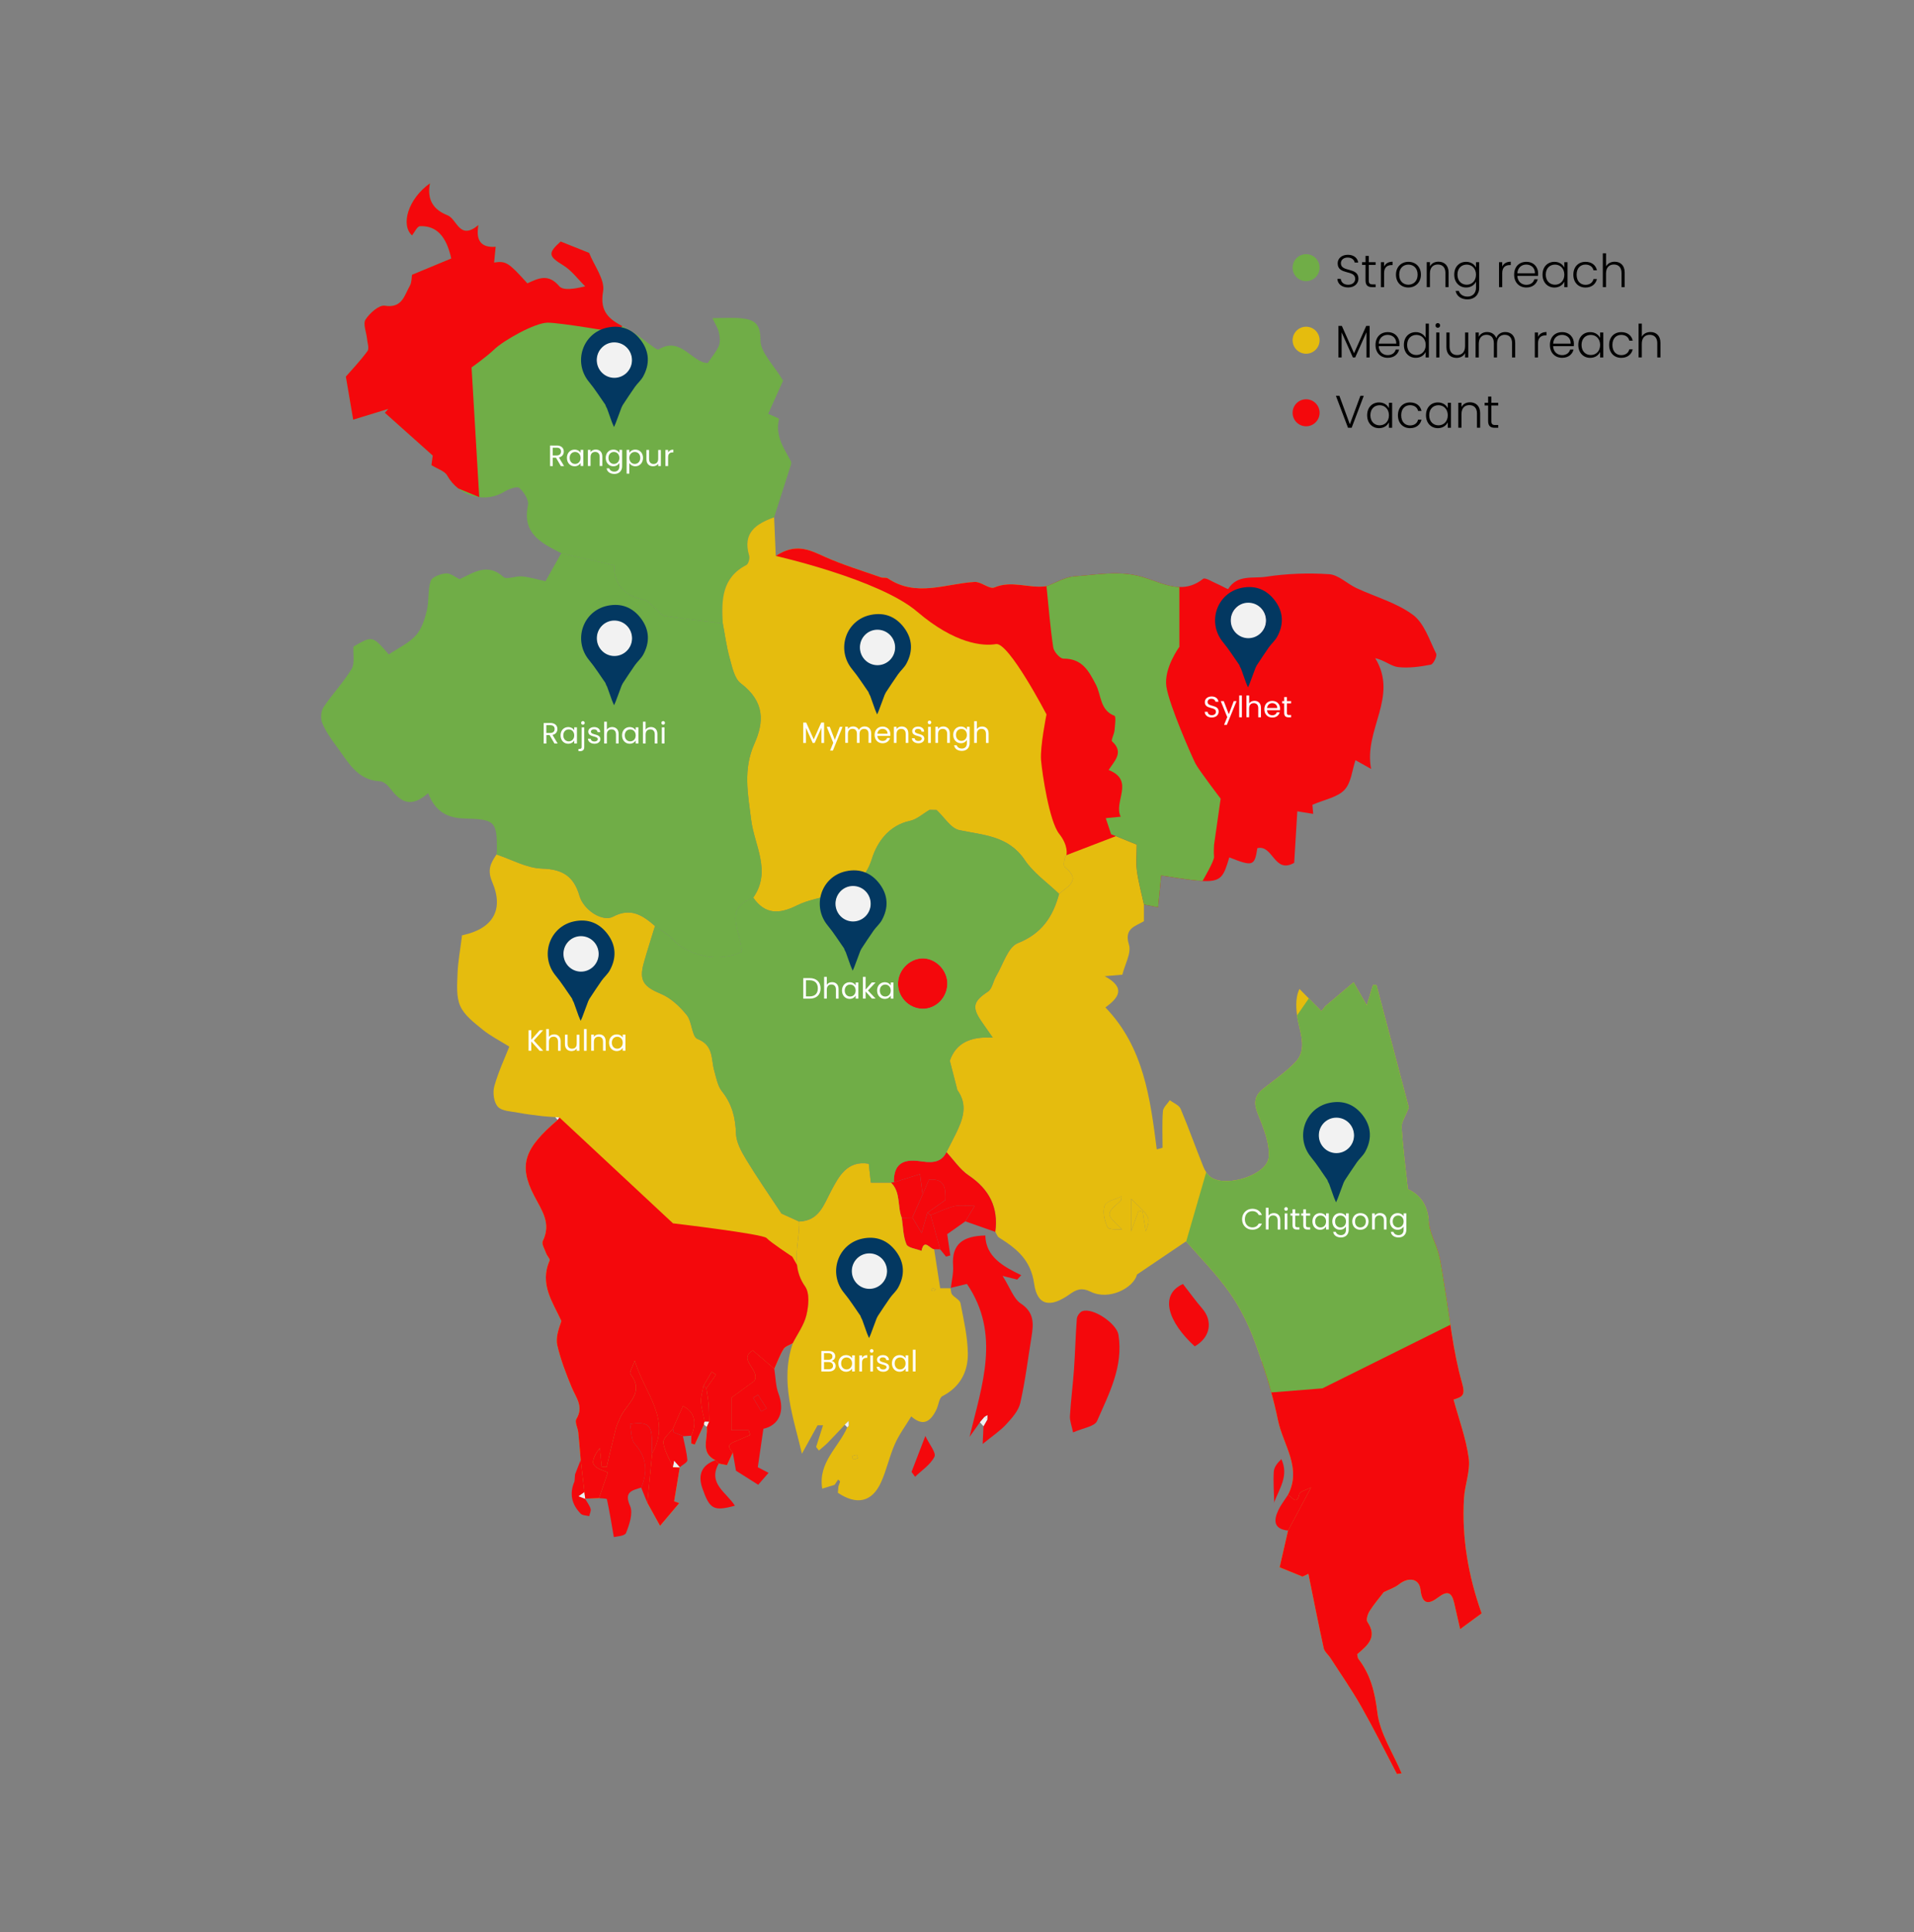 <?xml version="1.0" encoding="utf-8"?>
<!-- Generator: Adobe Illustrator 24.0.0, SVG Export Plug-In . SVG Version: 6.00 Build 0)  -->
<svg version="1.1" id="Layer_1" xmlns="http://www.w3.org/2000/svg" xmlns:xlink="http://www.w3.org/1999/xlink" x="0px" y="0px"
	 viewBox="0 0 544.57 549.64" style="enable-background:new 0 0 544.57 549.64;" xml:space="preserve">
<rect x="0" y="0" width="544.57" height="549.64" fill="#808080" stroke="none"/>
<style type="text/css">
	.st0{fill:#F4080C;}
	.st1{fill:#70AD47;}
	.st2{fill:#E5BC0E;}
	.st3{fill:#A6A6A6;}
	.st4{fill:#06396D;}
	.st5{fill:#0371C0;}
	.st6{fill:#F1F1F1;}
	.st7{fill:#12B4EF;}
	.st8{fill:#68CDF3;}
	.st9{fill:#F2F2F2;}
	.st10{fill:#033861;}
	.st11{fill:#FFFFFF;}
</style>
<path class="st0" d="M407.1,189.07c-3.05,0.58-6.25,1.04-9.3,0.7c-1.97-0.22-3.78-1.91-6.52-2.55c6.73,11.04-3.35,20.31-1.17,31.51
	c-2.46-1.38-3.81-2.14-4.45-2.49c-0.95,2.8-1.2,6.41-3.13,8.45c-2,2.12-5.62,2.72-9.12,4.24c0.01,0.13,0.11,1.19,0.22,2.59
	c-1.9-0.3-3.43-0.55-4.52-0.73c-0.3,4.95-0.6,9.86-0.89,14.65c-5.7,3.28-6.02-5.26-10.48-4.17c-0.79,5.11-1.27,5.28-7.98,2.62
	c-1.6,5.3-2.12,7-7.62,6.72c-2.59-0.13-6.29-0.7-11.75-1.55c-0.29,2.96-0.58,5.93-0.88,9.03c-1.58-0.3-2.81-0.53-4.04-0.77
	c-0.68-3.18-1.56-6.34-2-9.56c-0.32-2.39-0.06-4.87-0.06-7.49c-2.18-0.89-4.73-1.93-7.28-2.97c-0.46-1.39-0.93-2.78-1.52-4.56
	c1.44-0.14,2.81-0.28,4.26-0.42c-2.19-4.2,4.16-10.26-3.44-13.29c1.66-2.59,4.42-5.03,0.99-8.12c-0.38-0.35,0.58-2.03,0.68-3.12
	c0.14-1.43,0.47-3.99-0.01-4.17c-4.16-1.6-3.73-5.86-5.27-8.83c-2.08-4.01-3.94-7.46-9.25-7.43c-1,0-2.71-1.95-2.9-3.18
	c-0.87-5.77-1.32-11.61-1.92-17.43c2.67-0.99,5.29-2.65,8.01-2.82c6.4-0.42,12.72-1.75,19.33,0.2c3.36,0.99,6.87,2.76,10.48,2.85
	c2.22,0.07,4.48-0.52,6.75-2.33c0.57-0.45,2.57,0.84,3.87,1.39c1.14,0.48,3.17,1.63,3.23,1.53c2.59-4.22,7.16-2.95,10.73-3.5
	c5.92-0.91,12.05-1.13,18.02-0.73c2.65,0.18,5.09,2.69,7.72,3.93c5.4,2.53,11.44,4.16,16.12,7.63c3.2,2.37,4.68,7.16,6.6,11.03
	C408.95,186.61,407.82,188.93,407.1,189.07z"/>
<g>
	<g>
		<path class="st11" d="M344.79,204.1c-1.17,0-2-0.65-2.02-1.62h0.81c0.05,0.49,0.39,0.97,1.21,0.97c0.74,0,1.17-0.42,1.17-0.97
			c0-1.57-3.16-0.57-3.16-2.74c0-0.96,0.78-1.62,1.94-1.62c1.11,0,1.84,0.61,1.93,1.5h-0.84c-0.05-0.39-0.42-0.84-1.13-0.85
			c-0.63-0.02-1.12,0.31-1.12,0.94c0,1.51,3.15,0.57,3.15,2.73C346.74,203.28,346.06,204.1,344.79,204.1z"/>
		<path class="st11" d="M351.03,199.45h0.79l-2.76,6.75h-0.79l0.91-2.21l-1.85-4.54h0.85l1.44,3.72L351.03,199.45z"/>
		<path class="st11" d="M352.58,197.84h0.76v6.2h-0.76V197.84z"/>
		<path class="st11" d="M354.65,197.84h0.76v2.27c0.3-0.49,0.87-0.75,1.52-0.75c1.02,0,1.83,0.65,1.83,1.97v2.71H358v-2.6
			c0-0.94-0.51-1.42-1.28-1.42c-0.78,0-1.32,0.49-1.32,1.47v2.54h-0.76V197.84z"/>
		<path class="st11" d="M362,204.12c-1.31,0-2.27-0.92-2.27-2.38c0-1.45,0.93-2.36,2.27-2.36c1.33,0,2.2,0.94,2.2,2.19
			c0,0.17-0.01,0.3-0.03,0.46h-3.67c0.06,0.93,0.71,1.44,1.49,1.44c0.69,0,1.12-0.35,1.29-0.85h0.82
			C363.87,203.46,363.14,204.12,362,204.12z M360.51,201.41h2.9c0.01-0.9-0.66-1.39-1.45-1.39
			C361.22,200.02,360.6,200.52,360.51,201.41z"/>
		<path class="st11" d="M365.38,200.08h-0.59v-0.63h0.59v-1.16h0.76v1.16h1.2v0.63h-1.2v2.71c0,0.45,0.17,0.61,0.64,0.61h0.56v0.65
			h-0.69c-0.81,0-1.27-0.33-1.27-1.26V200.08z"/>
	</g>
</g>
<path class="st1" d="M225.04,132.18c-1.58,5-3.19,9.99-4.79,14.98c-5.11,1.84-9.05,4.38-7.1,10.9c0.23,0.77-0.19,2.36-0.78,2.66
	c-7.06,3.66-7.11,10.04-6.72,16.64c-5.55-0.69-11.1-1.3-16.62-2.16c-0.91-0.14-1.64-1.36-2.48-2.05c-1.09-0.89-2.1-2.3-3.33-2.53
	c-5.44-1-8.63-4.47-8.44-9.82c-5.01-1.14-10.05-2.29-15.09-3.43c-5.57-2.86-11.2-5.52-9.47-13.66c0.31-1.47-1.15-3.78-2.47-4.91
	c-0.66-0.57-3.03,0.33-4.31,1.1c-4.17,2.54-9.34,1.96-13.05-0.95c-1.25-0.97-2.33-2.21-3.16-3.69c-0.72-1.29-2.74-1.85-4.48-2.95
	c0.15-1.1,0.34-2.5,0.37-2.72c-4.98-4.45-9.3-8.31-13.62-12.17c0.33-0.36,0.65-0.73,0.97-1.1c-3.19,0.98-6.38,1.96-9.98,3.06
	c-0.6-3.53-1.23-7.23-2.09-12.25c1.39-1.6,3.95-4.29,6.15-7.25c0.55-0.74-0.02-2.33-0.13-3.53c-0.18-1.86-1.21-4.23-0.42-5.45
	c1.18-1.82,3.83-4.2,5.48-3.94c4.98,0.79,5.55-2.94,7.14-5.69c0.54-0.94,0.46-2.24,0.61-3.11c3.88-1.61,7.5-3.11,11.16-4.63
	c-1.41-6.32-4.18-9.38-8.9-9.18c-0.79,0.03-1.52,1.71-2.26,2.62c-3.3-2.99-1.12-10.42,5.1-14.82c-0.91,4.71,1.02,7.52,4.96,9.07
	c2.81,1.09,3.38,7.32,8.83,2.8c-0.83,4.56,0.9,6.49,4.91,6.18c-0.17,1.7-0.3,3.06-0.44,4.48c3.36-0.5,4.09-0.04,9.46,5.92
	c3.15-1.46,5.97-2.85,9.07,0.81c1.12,1.33,4.5,0.74,7.38,0.04c-2.07-2.02-3.86-4.51-6.26-5.98c-4.2-2.56-4.45-3.43-0.72-6.77
	c2.92,1.17,5.7,2.28,8.1,3.24c1.41,3.6,4.57,7.62,3.97,10.97c-1.06,5.95,2.01,7.98,5.46,9.86c1.01,0.55,2.04,1.09,3.02,1.71
	c2.08,1.33,4,2.91,6.01,4.35c0.39,0.28,1.07,0.74,1.3,0.6c6.34-3.97,9.65,3.95,14.01,3.82c1.32-2,2.53-3.35,3.16-4.93
	c0.43-1.09,0.26-2.54-0.01-3.75c-0.25-1.17-0.98-2.23-1.84-4.08c3.34,0,5.78-0.2,8.18,0.05c3.59,0.37,5.52,1.37,5.49,6.21
	c-0.03,3.51,3.78,7.06,6.44,11.52c-0.91,2.02-2.54,5.64-4.24,9.44c1.14,0.55,3.13,1.28,3.08,1.5c-1.17,4.7,1.38,8.27,3.38,12.01
	C225.16,131.47,225.13,131.88,225.04,132.18z"/>
<path class="st0" d="M177.05,92.77l-1.34,1.82c0,0-16.19-2.8-19.86-2.8c-3.68,0-12.55,5.07-15.09,7.48
	c-2.53,2.41-6.59,5.25-6.59,5.25l2.18,36.89c0,0-2.47-1.01-5.96-2.46c-1.25-0.97-2.33-2.21-3.16-3.69
	c-0.72-1.29-2.74-1.85-4.48-2.95c0.15-1.1,0.34-2.5,0.37-2.72c-4.98-4.45-9.3-8.31-13.62-12.17c0.33-0.36,0.65-0.73,0.97-1.1
	c-3.19,0.98-6.38,1.96-9.98,3.06c-0.6-3.53-1.23-7.23-2.09-12.25c1.39-1.6,3.95-4.29,6.15-7.25c0.55-0.74-0.02-2.33-0.13-3.53
	c-0.18-1.86-1.21-4.23-0.42-5.45c1.18-1.82,3.83-4.2,5.48-3.94c4.98,0.79,5.55-2.94,7.14-5.69c0.54-0.94,0.46-2.24,0.61-3.11
	c3.88-1.61,7.5-3.11,11.16-4.63c-1.41-6.32-4.18-9.38-8.9-9.18c-0.79,0.03-1.52,1.71-2.26,2.62c-3.3-2.99-1.12-10.42,5.1-14.82
	c-0.91,4.71,1.02,7.52,4.96,9.07c2.81,1.09,3.38,7.32,8.83,2.8c-0.83,4.56,0.9,6.49,4.91,6.18c-0.17,1.7-0.3,3.06-0.44,4.48
	c3.36-0.5,4.09-0.04,9.46,5.92c3.15-1.46,5.97-2.85,9.07,0.81c1.12,1.33,4.5,0.74,7.38,0.04c-2.07-2.02-3.86-4.51-6.26-5.98
	c-4.2-2.56-4.45-3.43-0.72-6.77c2.92,1.17,5.7,2.28,8.1,3.24c1.41,3.6,4.57,7.62,3.97,10.97C170.53,88.86,173.6,90.89,177.05,92.77z
	"/>
<path class="st2" d="M416.53,426.23c0.22-3.84,1.85-7.76,1.35-11.44c-0.76-5.64-2.81-11.11-4.31-16.65
	c2.42-0.83,3.49-1.03,2.39-4.83c-1.54-5.36-2.47-10.9-3.3-16.47c-0.58-3.86-1.11-7.73-1.76-11.57c-0.48-2.84-0.82-5.72-1.54-8.49
	c-0.82-3.18-2.67-6.22-2.86-9.39c-0.29-4.96-2.84-7.76-5.93-9.09c-0.69-6.44-1.43-12.03-1.78-17.64c-0.1-1.44,1.03-2.96,2.04-5.62
	c-2.8-10.62-6-22.74-9.2-34.86h-0.99c-0.57,1.87-1.14,3.74-1.77,5.8c-1.38-2.41-2.67-4.68-3.74-6.55c-2.91,2.45-5.48,4.62-8.05,6.79
	c-0.37,0.47-0.74,0.94-1.11,1.41c-1.19-1.2-2.38-2.4-3.59-3.62c-0.87-0.89-1.76-1.78-2.66-2.69c-0.93,1.85-1.12,4.49-0.68,7.52
	c0.07,0.59,0.18,1.19,0.31,1.81c0.79,3.77,2.45,8.08-0.74,11.45c-2.73,2.88-6.11,5.16-9.25,7.65c-2.43,1.94-2.71,3.95-1.52,6.96
	c1.59,4,3.49,8.44,3.12,12.5c-0.45,4.98-11.75,8.58-16.24,5.8c-0.58-0.36-1.1-0.93-1.53-1.56c-0.31-0.47-0.58-0.97-0.77-1.45
	c-2.23-5.5-4.2-11.11-6.51-16.58c-0.45-1.06-2.02-1.65-3.08-2.46c-0.68,1.05-1.88,2.06-1.96,3.15c-0.26,3.45-0.1,6.92-0.1,10.38
	c-0.55,0.15-1.1,0.31-1.65,0.46c-1.86-14.52-3.7-29.06-14.61-40.37c3.61-2.66,6.05-5.48-0.19-8.89c2.42-0.21,3.68-0.31,5.01-0.43
	c0.72-2.95,2.62-6.17,1.87-8.57c-1.46-4.65,1.91-5.21,4.27-6.65v-4.72c-0.68-3.18-1.56-6.34-2-9.56c-0.32-2.39-0.06-4.87-0.06-7.49
	c-2.18-0.89-4.73-1.93-7.28-2.97c-5.61-1.04-8.19,4.55-12.72,5.96c-0.5,0.16-0.96,3.02-0.48,3.39c4.91,3.8,0.74,5.49-1.59,7.63
	c-1.76,6.47-4.88,11.28-11.74,14.01c-2.84,1.13-4.2,6.08-6.15,9.35c-0.87,1.46-1.14,3.65-2.37,4.46c-4.11,2.69-4.65,4.36-1.84,8.45
	c0.79,1.15,1.6,2.29,3.21,4.61c-6.28-0.33-10.39,1.43-12.21,6.57c0.72,2.79,1.44,5.58,2.15,8.37c3.09,4.26,1.55,8.36-0.45,12.44
	c-0.86,1.75-1.77,3.47-2.66,5.21c2.08,2.23,3.84,4.94,6.31,6.6c5.86,3.94,8.53,9.07,7.59,16.07c0.35,0.55,0.57,1.31,1.07,1.62
	c4.96,3.13,9.02,6.29,9.98,13.12c0.88,6.29,4.6,6.91,10.03,3.06c1.91-1.35,3.36-2.09,6.11-0.75c5.17,2.52,12.11-1.06,13.14-4.93
	c5.07-3.43,9.34-6.31,13.95-9.43c0.01,0.01,0.02,0.03,0.03,0.04c3.8,4.38,8.5,9.1,12.3,14.46c3.04,4.28,5.46,9.18,7.26,14.12
	c0.68,1.85,1.33,3.72,1.96,5.6c0,0,0,0,0,0.01c0.97,2.9,1.88,5.82,2.69,8.76c0.72,2.63,1.37,5.27,1.91,7.92
	c1.44,7.02,6.97,13.64,2.73,21.39c1.06-0.24,2.52,3.41,3.35-0.42c0.16-0.73,1.93-1.12,3.33-1.87c-2.4,4.5-4.48,8.38-6.55,12.27
	c-0.72,3.13-1.43,6.26-2.39,10.45c1.74,0.71,4.13,1.68,6.51,2.65c0.56-0.27,1.12-0.53,1.67-0.79c1.44,7.06,2.82,14.14,4.37,21.18
	c0.23,1,1.28,1.8,1.89,2.74c2.93,4.55,6.04,9,8.71,13.7c3.59,6.33,6.84,12.86,10.23,19.31c0.44-0.06,0.89-0.13,1.33-0.19
	c-2.43-5.77-6.19-11.37-6.91-17.34c-0.7-5.76-1.92-10.69-5.37-15.19c-0.26-0.34-0.24-0.87-0.36-1.35c2.95-2.49,5.86-4.87,2.9-9.19
	c-0.43-0.62,0.1-2.24,0.64-3.1c1.24-1.96,2.77-3.74,4.02-5.37c1.44-0.72,3.07-1.22,4.31-2.21c2.74-2.19,5.8-1.7,6.15,1.57
	c0.49,4.51,2.62,3.98,5.09,2.09c2.54-1.93,3.77-1.4,4.45,1.49c0.57,2.45,1.12,4.92,1.73,7.59c2.37-1.74,4.26-3.13,6.11-4.49
	C417.74,448.25,415.88,437.41,416.53,426.23z M315.15,349.12c-0.91-1.82-1.48-4.41-0.83-6.2c0.46-1.28,3.13-1.76,4.82-2.6
	c-0.04,0.35-0.08,0.7-0.12,1.04c-1.2,1.32-3.26,2.57-3.36,3.97c-0.09,1.22,2.01,2.6,3.58,4.43
	C318.08,349.62,315.54,349.91,315.15,349.12z M325.99,350.28c-0.37-2.35-0.63-3.99-0.89-5.63c-0.38-0.1-0.76-0.2-1.14-0.3
	c-0.56,1.57-1.12,3.15-2.12,5.95v-9.28C327.41,346.34,327.41,346.34,325.99,350.28z M348.13,351.53c-0.62-2.07-0.32-4.44-0.19-6.69
	c0.02-0.34,1.31-1.02,1.59-0.84c0.92,0.55,2,1.28,2.37,2.2c0.51,1.31,0.44,2.84,0.62,4.28c0.17,0.51,0.35,1.02,0.52,1.53
	C351.33,351.87,348.31,352.13,348.13,351.53z M369.9,344.23c0.21-0.73,2.73-0.79,4.08-1.12c1.19,2.68-2.68,5.1,0.7,7.04
	c-0.58,0.71-1.1,1.95-1.74,2.01c-1.16,0.12-3.4-0.37-3.44-0.75C369.3,349.02,369.24,346.49,369.9,344.23z M365.49,387.75
	c1.93-1.55,9.91,1.59,10.76,4.06c-3.23,0.42-6.46,0.98-9.71,1.14c-0.69,0.03-1.9-1.34-2.07-2.21
	C364.29,389.81,364.77,388.33,365.49,387.75z M397.91,394.13c-1.65-0.83-3.3-1.67-3.7-1.86c-5.55,0.41-10.19,0.76-14.8,1.1
	c-0.14,0.01-0.28,0.02-0.42,0.03c-0.26-0.84-0.52-1.68-0.77-2.52c1.33-0.69,2.65-1.91,4.01-1.97c2.12-0.09,4.24-0.13,6.42-0.13
	c3.34-0.02,6.82,0.03,10.67,0.03C398.82,390.7,398.37,392.41,397.91,394.13z"/>
<path class="st3" d="M166.46,426.32h0.06c0,0.02,0.01,0.04,0.01,0.06L166.46,426.32z"/>
<path class="st3" d="M193.47,417.45h-0.07c0-0.03,0.01-0.05,0.01-0.08L193.47,417.45z"/>
<path class="st2" d="M229.44,374.09c-0.67,2.81-2.54,5.34-3.89,8c-0.89,0.54-2.13,0.87-2.61,1.66c-1.08,1.75-1.78,3.74-2.64,5.62
	c-1.88-1.6-3.75-3.2-6.12-5.22c-4.4,2.68,2.26,5.46,0.46,8.68c-1.88,1.37-4.27,3.11-6.54,4.77v9.26h4.91
	c0.15,0.45,0.29,0.9,0.44,1.34c-1.16,0.51-2.32,1.02-3.48,1.52c-1.61,0.68-3.79,1.1-1.48,3.45c-0.54,1.18-1.08,2.36-1.65,3.61
	c-0.56-0.11-1.45-0.28-2.35-0.46l0.04,0.06c-0.35-0.34-0.69-0.68-1.04-1.03c-4.39-2.21-1.98-6.19-2.4-9.44
	c0.22-0.49,0.44-0.98,0.67-1.47c-0.05-1.66-0.03-3.33-0.17-4.98c-0.12-1.51-0.41-3.01-0.62-4.52c0.91-1.3,1.82-2.61,2.73-3.91
	c-0.39-0.27-0.79-0.53-1.19-0.8c-0.77,1.3-1.55,2.6-2.32,3.91c-0.27,1.53-0.8,3.08-0.73,4.59c0.09,1.9,0.69,3.78,1.06,5.67
	c-0.23,0.23-0.31,0.51-0.23,0.83c-0.87,1.9-1.75,3.8-2.62,5.7c-0.33-0.11-0.66-0.21-0.99-0.31v-2.22c1.73-3.97,0.76-6.9-2.36-8.41
	c-0.95,2.13-1.91,4.26-2.86,6.4c-0.97,1.33-2.88,2.79-2.72,3.98c0.33,2.42,1.76,4.68,2.74,7.02c0.65,0.02,1.28,0.04,1.92,0.06
	c-0.53,3.21-1.06,6.42-1.59,9.62c0.48,0.17,0.97,0.34,1.45,0.5c-1.7,2.02-3.4,4.03-5.46,6.47c-1.46-2.65-2.55-4.61-3.63-6.57
	c0.46-4.69,0.92-9.38,1.38-14.07c5.51-9.83-2.15-17-4.96-26.33c-0.7,2.02-1.57,3.36-1.25,3.76c4.34,5.47-1.23,8.52-2.91,12.49
	c-0.42,1.01-0.94,2-1.2,3.05c-0.92,3.62-1.75,7.27-2.62,10.91c-0.47-0.02-0.95-0.04-1.43-0.05c-0.17-1.77-0.35-3.54-0.52-5.3
	c-1.19,1.47-2.35,3.59-1.73,4.65c0.78,1.32,3.03,1.78,4.02,2.29c-0.85,2.48-1.68,4.89-2.5,7.29c-1.31,0.05-2.62,0.1-3.93,0.16
	c-0.09-0.62-0.16-1.24-0.25-1.85c-0.35-3.06-0.7-6.11-1.05-9.17c-0.23-2.62-0.41-5.24-0.69-7.85c-0.14-1.29-1.06-2.95-0.55-3.78
	c2.17-3.52-0.08-6.05-1.3-8.98c-1.62-3.91-3.17-7.91-4.12-12.02c-0.49-2.15,0.37-4.61,1.17-6.89c-2.41-5.3-6.32-10.45-3.35-17.22
	c0.19-0.43-0.71-1.27-0.96-1.97c-0.42-1.18-1.39-2.73-0.98-3.56c2.45-5.06-0.21-8.55-2.46-12.88c-4.6-8.84-2.7-13.58,6.69-21.57
	c0.17-0.23,0.35-0.46,0.52-0.69c-0.41-0.04-0.81-0.08-1.22-0.12c-1.21-0.09-2.43-0.13-3.63-0.27c-2.3-0.29-4.62-0.54-6.89-0.98
	c-2.01-0.39-4.61-0.42-5.78-1.68c-1.16-1.25-1.53-4.05-1.03-5.83c1.16-4.17,3.04-8.14,4.27-11.28c-2.74-1.72-5.38-3.05-7.62-4.87
	c-2.38-1.95-5.15-4.03-6.34-6.68c-1.18-2.65-0.88-6.1-0.77-9.18c0.11-3.36,0.76-6.71,1.27-10.83c-0.52,0.34-0.15-0.08,0.29-0.17
	c8.45-1.85,11.73-7.15,8.3-15.13c-1.48-3.45-0.4-5.4,1.23-7.8c4.31,1.42,8.58,3.89,12.93,4.01c5.9,0.17,9.05,2.2,10.68,7.77
	c1.2,4.09,6.56,7.49,9.54,5.91c5.07-2.7,8.45-0.36,11.94,2.66c-1.06,3.47-2.17,6.92-3.16,10.41c-1.45,5.15-0.08,6.83,4.88,8.91
	c2.82,1.18,5.36,3.59,7.32,6.02c1.54,1.91,1.43,6.15,3.07,6.8c4.67,1.84,3.8,5.71,4.75,9.02c0.57,2.02,0.96,4.33,2.2,5.89
	c2.87,3.6,3.83,7.47,3.98,11.99c0.09,2.5,1.54,5.14,2.91,7.39c3.03,5.03,6.4,9.85,10.04,15.37c0.95,0.42,2.97,1.34,4.98,2.25
	c0.03,0.33,0.08,0.66,0.07,0.99c-0.12,3.79-1.07,7.58-0.64,11.34c0.23,2.07,0.88,4.13,2.32,6.17
	C230.42,367.87,230.06,371.5,229.44,374.09z"/>
<path class="st0" d="M278.81,404.58c-0.98,1.38-1.97,2.77-2.95,4.15c3.5-14.61,8.95-29.25-0.75-43.5c-1.33,0.32-3.01,0.72-4.68,1.13
	c0,0,0.09,0.09,0.09,0.09c0.24-2.13,0.8-4.29,0.65-6.39c-0.45-6.2,2.82-8.47,9.17-8.61c0.14,6.05,5.04,8.79,10.22,11.3
	c-0.38,0.41-0.76,0.83-1.15,1.24c-0.88-0.22-1.76-0.44-4.15-1.04c2.18,3.44,3.12,6.49,5.19,7.86c3.92,2.6,3.61,5.87,3.02,9.53
	c-1.01,6.27-1.78,12.61-3.19,18.79c-0.51,2.22-2.38,4.28-4.02,6.06c-1.72,1.86-3.9,3.29-6.67,5.56c0.1-2.1,0.16-3.56,0.23-5.02
	c0.36-0.64,0.73-1.28,1.09-1.92c0.01-0.41,0.01-0.83,0.02-1.24c-0.27,0.16-0.54,0.31-0.81,0.47
	C279.69,403.56,279.25,404.07,278.81,404.58z"/>
<path class="st0" d="M305.31,407.47c-0.4-1.95-0.97-3.33-0.89-4.66c0.26-4.42,0.84-8.83,1.15-13.25c0.34-4.8,0.44-9.61,0.81-14.41
	c0.06-0.78,0.85-1.92,1.56-2.17c3.06-1.1,9.78,3.55,10.28,6.7c1.45,9.05-2.69,16.76-6.08,24.53
	C311.46,405.8,308.09,406.22,305.31,407.47z"/>
<path class="st0" d="M170.45,426.16c0.82-2.41,1.65-4.81,2.5-7.29c-0.98-0.51-3.24-0.97-4.01-2.29c-0.62-1.06,0.54-3.17,1.73-4.65
	c0.17,1.77,0.35,3.53,0.52,5.3c0.48,0.02,0.96,0.03,1.43,0.05c0.86-3.64,1.69-7.29,2.61-10.91c0.27-1.05,0.78-2.03,1.21-3.04
	c1.68-3.98,7.25-7.02,2.91-12.49c-0.32-0.4,0.54-1.74,1.24-3.76c2.82,9.33,10.48,16.49,4.97,26.33c-0.04-1.15-0.13-2.31-0.11-3.46
	c0.07-4.56-1.18-5.64-6.19-4.87c0.41,1.92,0.22,4.34,1.33,5.6c3.45,3.91,3.76,7.95,1.85,12.48c-2.54,0.81-4.99,1.14-3.17,5.23
	c0.91,2.04-0.2,5.28-1.15,7.68c-0.37,0.92-2.86,0.99-3.47,1.17c-0.72-4.15-1.25-7.47-1.97-10.75
	C172.61,426.23,171.22,426.26,170.45,426.16z"/>
<path class="st0" d="M208.49,413.17c-2.31-2.35-0.13-2.77,1.48-3.46c1.17-0.49,2.32-1.01,3.48-1.52c-0.15-0.45-0.29-0.89-0.44-1.34
	c-1.63,0-3.26,0-4.92,0c0-3.25,0-6.31,0-9.26c2.28-1.66,4.67-3.41,6.55-4.78c1.8-3.22-4.87-5.99-0.46-8.67
	c2.36,2.02,4.24,3.62,6.12,5.22c0.38,2.38,0.37,4.91,1.21,7.12c1.93,5.14,0.04,8.98-4.31,9.96c-0.54,3.73-1.03,7.06-1.59,10.93
	c0.11,0.06,1.36,0.71,3.06,1.6c-1.2,1.38-2.22,2.56-2.95,3.39c-2.18-1.38-4.07-2.57-6.32-4
	C209.16,417.05,208.82,415.11,208.49,413.17z M216.61,401.52c0.5-0.31,1.01-0.61,1.51-0.92c-0.82-1.27-1.64-2.54-2.47-3.82
	c-0.46,0.28-0.91,0.56-1.37,0.83C215.06,398.92,215.84,400.22,216.61,401.52z"/>
<path class="st0" d="M269.28,327.75c2.08,2.23,3.85,4.94,6.31,6.6c5.85,3.94,8.53,9.07,7.59,16.07c-2.84-1-5.68-2-8.52-2.99
	c0.73-1.21,1.46-2.42,2.65-4.39c-2.46,0-4.21-0.32-5.79,0.08c-2.31,0.58-4.49,1.66-6.73,2.53c-0.31-0.22-0.62-0.45-0.92-0.67
	c1.61-1.14,3.22-2.28,5.11-3.62c0.08-2.96,0.04-6.25-4.66-5.79c-0.68,1.59-1.24,2.89-1.8,4.18c-0.21-1.55-0.42-3.11-0.77-5.75
	c-2.69,0.85-5.06,1.59-7.44,2.34c-0.04-5.08,2.39-6.73,7.37-6.03C264.34,330.68,267.63,331.18,269.28,327.75z"/>
<path class="st0" d="M336.58,365.25c2.04,2.61,3.64,4.86,5.44,6.93c3.18,3.66,2.33,8.3-2.1,10.81
	C332.38,376.1,329.72,368.33,336.58,365.25z"/>
<path class="st0" d="M264.79,345.64c2.24-0.87,4.42-1.95,6.73-2.53c1.58-0.39,3.33-0.08,5.79-0.08c-1.19,1.97-1.92,3.18-2.65,4.39
	c-1.71,1.21-3.42,2.42-5.16,3.65c0.22,1.51,0.55,3.78,0.88,6.05c-0.4,0.11-0.81,0.23-1.21,0.34c-0.56-0.69-1.13-1.39-1.69-2.08
	C266.59,352.14,265.69,348.89,264.79,345.64z"/>
<path class="st0" d="M182.43,423.16c1.91-4.53,1.6-8.58-1.85-12.48c-1.11-1.26-0.92-3.68-1.33-5.6c5.01-0.77,6.26,0.31,6.19,4.87
	c-0.02,1.15,0.07,2.3,0.11,3.46c-0.46,4.69-0.92,9.38-1.38,14.07C183.59,426.03,183.01,424.59,182.43,423.16z"/>
<path class="st0" d="M204.49,416.32c-3.23,5.69,2.29,8.26,4.6,12c-6.05,1.65-7.17,1.01-9.25-4.96c-1.34-3.85-0.22-6.56,3.68-7.99
	c0,0-0.07-0.05-0.07-0.05c0.36,0.35,0.71,0.71,1.07,1.06L204.49,416.32z"/>
<path class="st0" d="M264.79,345.64c0.9,3.25,1.8,6.5,2.7,9.75c-0.57-0.01-1.14-0.02-1.71-0.03c-1.22-0.06-2.84-3.22-3.59,0.46
	c-1.49-0.6-3.86-0.83-4.29-1.87c-0.96-2.3-0.95-5-1.33-7.54c1.01-0.02,2.02-0.04,3.03-0.06c0.66,1.12,1.33,2.23,2.62,4.42
	c0.76-2.67,1.2-4.23,1.65-5.79C264.17,345.19,264.48,345.41,264.79,345.64z"/>
<path class="st0" d="M191.48,417.38c-0.98-2.33-2.42-4.6-2.74-7.02c-0.16-1.18,1.75-2.65,2.72-3.98c0.07,0.36,0.14,0.71,0.21,1.07
	c0.93,0.36,1.86,0.73,2.79,1.09l-0.16,0.03c0.46,2.27,1.1,4.52,1.26,6.81c0.04,0.61-1.39,1.32-2.15,1.99c0,0,0.06,0.08,0.06,0.08
	c-0.55-0.63-1.11-1.26-1.66-1.89C191.7,416.17,191.59,416.78,191.48,417.38z"/>
<path class="st0" d="M165.22,415.3c0.35,3.06,0.7,6.11,1.05,9.17c-0.55,0.39-1.1,0.78-1.65,1.17c0.64,0.25,1.27,0.49,1.91,0.74
	c0,0-0.07-0.06-0.07-0.06c0.54,0.95,1.25,1.84,1.57,2.86c0.19,0.61-0.24,1.4-0.39,2.11c-0.82-0.22-1.9-0.18-2.41-0.7
	c-2.59-2.63-3.29-5.73-1.77-9.2c0.05-0.66,0.1-1.31,0.15-1.97C164.14,418.05,164.68,416.67,165.22,415.3z"/>
<path class="st0" d="M366.34,425.41c1.06-0.24,2.53,3.4,3.35-0.42c0.16-0.74,1.93-1.13,3.33-1.87c-2.4,4.5-4.48,8.38-6.55,12.27
	c-4.21-0.46-4.11-2.97-2.7-5.92C364.46,428.03,365.47,426.76,366.34,425.41z"/>
<path class="st0" d="M259.35,418.7c1.15-2.98,2.29-5.96,3.93-10.22c1.13,2.4,3.14,4.77,2.59,5.89c-1.1,2.26-3.59,3.85-5.51,5.72
	C260.02,419.63,259.68,419.16,259.35,418.7z"/>
<path class="st0" d="M191.67,407.45c-0.07-0.36-0.14-0.71-0.21-1.07c0.95-2.13,1.9-4.26,2.86-6.4c3.13,1.52,4.09,4.44,2.37,8.41
	c-0.79,0.06-1.59,0.12-2.38,0.17c0,0,0.16-0.03,0.16-0.03C193.53,408.18,192.6,407.81,191.67,407.45z"/>
<path class="st4" d="M163.61,419.42c-0.05,0.66-0.1,1.31-0.15,1.97C163.51,420.73,163.56,420.07,163.61,419.42z"/>
<polygon class="st0" points="362.47,427.5 362.34,427.52 362.54,427.43 "/>
<path class="st5" d="M399.32,388.81c-0.5,1.89-0.95,3.6-1.41,5.31c-1.65-0.83-3.31-1.66-3.7-1.86c-5.72,0.43-10.47,0.78-15.23,1.13
	c-0.26-0.84-0.52-1.68-0.77-2.52c1.34-0.69,2.65-1.92,4.02-1.98C387.59,388.68,392.96,388.81,399.32,388.81z"/>
<path class="st5" d="M376.25,391.81c-3.23,0.42-6.46,0.98-9.71,1.13c-0.69,0.03-1.9-1.33-2.07-2.21c-0.18-0.93,0.3-2.41,1.02-2.99
	C367.42,386.19,375.4,389.34,376.25,391.81z"/>
<path class="st5" d="M373.98,343.11c1.19,2.68-2.68,5.11,0.69,7.04c-0.57,0.71-1.09,1.95-1.74,2.01c-1.16,0.12-3.4-0.37-3.44-0.76
	c-0.21-2.39-0.26-4.92,0.39-7.18C370.11,343.5,372.63,343.44,373.98,343.11z"/>
<path class="st5" d="M353.04,352.01c-1.71-0.14-4.73,0.12-4.91-0.48c-0.62-2.07-0.33-4.44-0.19-6.69c0.02-0.34,1.3-1.02,1.59-0.85
	c0.92,0.55,2,1.29,2.36,2.21c0.51,1.31,0.44,2.84,0.62,4.28C352.69,350.99,352.87,351.5,353.04,352.01z"/>
<path class="st2" d="M325.99,350.28c-0.37-2.35-0.63-3.98-0.89-5.62c-0.38-0.1-0.76-0.2-1.14-0.3c-0.56,1.57-1.12,3.14-2.12,5.95
	c0-3.91,0-6.64,0-9.28C327.41,346.34,327.41,346.34,325.99,350.28z"/>
<path class="st2" d="M319.02,341.36c-1.2,1.32-3.26,2.57-3.36,3.96c-0.09,1.22,2.01,2.61,3.58,4.43c-1.16-0.15-3.71,0.14-4.09-0.64
	c-0.91-1.82-1.48-4.42-0.83-6.21c0.47-1.28,3.13-1.76,4.82-2.59C319.1,340.67,319.06,341.02,319.02,341.36z"/>
<path class="st0" d="M200.97,394.94c0.21,1.51,0.5,3.01,0.62,4.52c0.13,1.65,0.12,3.32,0.16,4.98c-0.41-0.01-0.82-0.03-1.24-0.04
	c-0.38-1.89-0.97-3.76-1.06-5.66c-0.07-1.52,0.46-3.06,0.73-4.6C200.45,394.4,200.71,394.67,200.97,394.94z"/>
<path class="st0" d="M200.19,394.14c0.77-1.3,1.55-2.6,2.32-3.9c0.4,0.27,0.79,0.53,1.19,0.8c-0.91,1.3-1.82,2.61-2.73,3.91
	C200.71,394.67,200.45,394.4,200.19,394.14z"/>
<path class="st6" d="M166.53,426.37c-0.64-0.25-1.27-0.49-1.91-0.74c0.55-0.39,1.1-0.78,1.65-1.17
	C166.36,425.1,166.44,425.74,166.53,426.37z"/>
<path class="st6" d="M191.48,417.38c0.11-0.61,0.22-1.22,0.33-1.82c0.55,0.63,1.11,1.26,1.66,1.89
	C192.81,417.43,192.15,417.41,191.48,417.38z"/>
<path class="st6" d="M200.52,404.4c0.41,0.01,0.82,0.03,1.24,0.04c-0.22,0.49-0.45,0.98-0.67,1.48c-0.26-0.23-0.53-0.46-0.79-0.68
	C200.21,404.91,200.29,404.63,200.52,404.4z"/>
<path class="st6" d="M157.97,317.77c0.41,0.04,0.81,0.08,1.22,0.12c-0.17,0.23-0.35,0.46-0.52,0.69
	C158.44,318.31,158.2,318.04,157.97,317.77z"/>
<path class="st6" d="M204.53,416.38c-0.36-0.35-0.71-0.71-1.07-1.06C203.82,415.68,204.17,416.03,204.53,416.38z"/>
<path class="st2" d="M318.87,232.32c-1.45,0.14-2.82,0.28-4.26,0.42c0.59,1.78,1.06,3.17,1.52,4.56c-5.22-0.97-7.82,3.81-11.81,5.61
	l-0.91,0.35c-0.5,0.16-0.96,3.02-0.48,3.39c4.91,3.8,0.74,5.49-1.59,7.63c-3.3-3.18-7.27-5.91-9.77-9.63
	c-4.65-6.92-11.66-7.05-18.59-8.5c-2.47-0.51-4.36-3.75-6.51-5.74c-0.66-0.01-1.32-0.02-1.98-0.03c-1.86,1.07-3.59,2.7-5.59,3.13
	c-6.04,1.29-9.37,6.15-10.81,10.78c-1.91,6.13-5.82,8.38-10.97,10.05c-3.45,1.13-7.19,1.64-10.39,3.24
	c-4.94,2.47-9.02,2.68-12.42-2.24c5.26-7.5,0.33-14.79-0.6-22.11c-0.92-7.3-2.34-14.37,0.91-21.63c2.77-6.18,3.03-11.99-3.86-17.21
	c-1.83-1.39-2.45-4.66-3.16-7.19c-0.9-3.21-1.32-6.55-1.95-9.84c-0.39-6.6-0.34-12.98,6.72-16.64c0.59-0.3,1.01-1.89,0.78-2.66
	c-1.95-6.52,1.99-9.06,7.1-10.9c0.14,3.29,0.28,6.59,0.47,10.98c5.72-3.77,9.66-1.69,13.89,0.22c5.17,2.33,10.66,3.97,16.02,5.87
	c0.61,0.22,1.47-0.05,1.96,0.28c8.06,5.47,16.43,1.51,24.71,1.03c1.86-0.11,4.23,2.16,5.62,1.57c5.03-2.14,9.93,0.38,14.83-0.36
	c0.6,5.82,1.05,11.66,1.92,17.43c0.19,1.23,1.9,3.18,2.9,3.18c5.31-0.03,7.17,3.42,9.25,7.43c1.54,2.97,1.11,7.23,5.27,8.83
	c0.48,0.18,0.15,2.74,0.01,4.17c-0.1,1.09-1.06,2.77-0.68,3.12c3.43,3.09,0.67,5.53-0.99,8.12
	C323.03,222.06,316.68,228.12,318.87,232.32z"/>
<path class="st0" d="M253.51,336.4c0.26-0.06,0.53-0.08,0.8-0.06c2.37-0.75,4.74-1.49,7.43-2.34c0.35,2.64,0.56,4.19,0.77,5.74
	c-0.97,2.2-1.95,4.4-2.92,6.6c-1.01,0.02-2.02,0.04-3.03,0.06C255.26,343.16,256.35,339.18,253.51,336.4z"/>
<g>
	<path class="st7" d="M237.47,422.35c-0.01,0-0.02,0.01-0.03,0.01c0,0.01-0.01,0.01-0.01,0.02L237.47,422.35z"/>
	<path class="st7" d="M270.43,366.36c0.01,0.03,0.01,0.06,0.01,0.09c0.03,0,0.05,0,0.08,0
		C270.53,366.45,270.43,366.36,270.43,366.36z"/>
	<path class="st2" d="M273.27,370.69c-0.18-0.93-1.67-1.55-2.38-2.45c-0.34-0.44-0.32-1.17-0.44-1.78c-1.17,0-2.34,0-2.95,0
		c-0.63-4.05-1.18-7.57-1.72-11.09c-1.22-0.06-2.84-3.22-3.59,0.46c-1.49-0.6-3.86-0.83-4.29-1.87c-0.96-2.3-0.95-5-1.33-7.54
		c-1.31-3.24-0.22-7.23-3.06-10c-1.81,0-3.62,0-5.73,0c-0.17-1.54-0.37-3.3-0.6-5.37c-6.14-1.03-8.54,3.66-10.64,7.6
		c-2.2,4.12-3.45,8.64-9.2,8.84c0.02,0.33,0.08,0.66,0.07,0.99c-0.2,5.88-2.36,11.77,1.68,17.51c1.33,1.9,0.97,5.53,0.36,8.12
		c-0.67,2.82-2.54,5.35-3.89,8c-3.7,10.96,0.18,20.97,2.6,31.41c1.82-3.29,3.14-5.69,4.46-8.08v0c0.52,0,1.04,0,1.55-0.01
		c-0.66,2.06-1.32,4.11-1.97,6.17c0.26,0.34,0.53,0.68,0.79,1.02c0.85-0.74,1.74-1.43,2.53-2.23c1.64-1.67,3.23-3.4,4.84-5.1
		c0.36-0.35,0.73-0.71,1.09-1.06c0.02,0.41,0.04,0.82,0.06,1.24h0c-0.07,0.26-0.22,0.45-0.46,0.57c-2.44,5.66-8.34,9.95-7.11,17.42
		c1.42-0.43,2.47-0.75,3.51-1.07c0.34-0.51,0.69-1.02,1.03-1.52c0.18,0.18,0.37,0.37,0.55,0.56c2.11-0.95,2.11-0.95,0,0
		c-0.16,0.46-0.32,0.93-0.48,1.39c-0.05,0.61-0.1,1.21-0.16,1.82c5.33,3.58,9.67,2.69,12.24-2.9c1.62-3.51,2.4-7.41,3.97-10.95
		c1.23-2.78,3.1-5.27,4.67-7.87c3,2.61,5.23,2.06,7.17-1.98c0.61-1.28,0.75-3.3,1.71-3.8c5.02-2.58,7.27-6.92,7.22-12.08
		C275.31,380.24,274.19,375.43,273.27,370.69z M244.46,364.37C244.46,364.37,244.46,364.37,244.46,364.37
		C244.45,364.37,244.45,364.36,244.46,364.37C244.45,364.36,244.45,364.37,244.46,364.37z M242.83,415.18
		c-0.13,0-0.28-0.63-0.42-0.97c0.43-0.14,0.86-0.31,1.31-0.37c0.07-0.01,0.21,0.52,0.36,0.94
		C243.66,414.92,243.24,415.17,242.83,415.18z M265.68,367.27c-0.26,0.02-0.55-0.16-0.82-0.26c0.18-0.18,0.34-0.49,0.53-0.52
		c0.26-0.03,0.55,0.16,0.89,0.28C266.06,366.96,265.88,367.25,265.68,367.27z"/>
</g>
<path class="st2" d="M244.08,414.77c-0.42,0.15-0.83,0.4-1.25,0.41c-0.13,0-0.28-0.63-0.42-0.97c0.43-0.14,0.86-0.31,1.31-0.37
	C243.78,413.82,243.92,414.35,244.08,414.77z"/>
<path class="st2" d="M266.27,366.77c-0.21,0.19-0.39,0.48-0.59,0.5c-0.26,0.02-0.55-0.16-0.82-0.26c0.18-0.18,0.34-0.49,0.53-0.52
	C265.65,366.46,265.93,366.66,266.27,366.77z"/>
<path class="st6" d="M241.44,404.2c0.02,0.41,0.04,0.82,0.06,1.24c-0.07,0.26-0.22,0.45-0.46,0.57c-0.23-0.25-0.46-0.49-0.69-0.74
	C240.71,404.9,241.07,404.55,241.44,404.2z"/>
<path class="st8" d="M244.46,364.37c-0.06,0.1-0.12,0.2-0.18,0.3c0.07-0.09,0.14-0.18,0.21-0.27
	C244.49,364.4,244.46,364.37,244.46,364.37z"/>
<path class="st6" d="M278.81,404.58c0.44-0.51,0.88-1.03,1.32-1.54c0.26,0.26,0.53,0.52,0.79,0.77c-0.36,0.64-0.73,1.28-1.09,1.91
	C279.49,405.35,279.15,404.97,278.81,404.58z"/>
<path class="st6" d="M280.13,403.04c0.27-0.16,0.54-0.31,0.81-0.47c-0.01,0.41-0.02,0.82-0.02,1.24
	C280.65,403.56,280.39,403.3,280.13,403.04z"/>
<path class="st0" d="M216.61,401.52c-0.78-1.3-1.55-2.6-2.32-3.9c0.46-0.28,0.91-0.56,1.37-0.83c0.82,1.27,1.64,2.54,2.47,3.82
	C217.62,400.91,217.12,401.22,216.61,401.52z"/>
<path class="st0" d="M259.6,346.34c0.97-2.2,1.95-4.4,2.92-6.6c0.56-1.29,1.11-2.59,1.8-4.18c4.7-0.46,4.74,2.83,4.66,5.79
	c-1.89,1.34-3.5,2.48-5.11,3.62c-0.45,1.56-0.89,3.13-1.65,5.79C260.92,348.57,260.26,347.46,259.6,346.34z"/>
<path class="st6" d="M191.67,407.45c0.93,0.36,1.86,0.73,2.79,1.09C193.53,408.18,192.6,407.81,191.67,407.45z"/>
<path class="st0" d="M262.9,272.63c3.7,0.21,6.79,3.66,6.63,7.42c-0.16,3.91-3.35,7-7.12,6.9c-4.01-0.1-7.2-3.64-6.89-7.63
	C255.81,275.51,259.21,272.43,262.9,272.63z"/>
<path class="st1" d="M291.57,244.65c-4.65-6.91-11.66-7.05-18.6-8.5c-2.46-0.51-4.35-3.75-6.51-5.74c-0.66-0.01-1.32-0.03-1.98-0.04
	c-1.86,1.08-3.59,2.71-5.59,3.13c-6.04,1.29-9.38,6.15-10.82,10.78c-1.91,6.13-5.81,8.38-10.96,10.05
	c-3.46,1.12-7.19,1.63-10.39,3.24c-4.94,2.47-9.02,2.68-12.41-2.24c-9.08,3.38-2.99,10.23-3.4,15.48
	c-6.36,3.02-15.01,1.23-19.63-3.71c-1.38-1.47-3.27-2.47-4.92-3.69c-1.06,3.47-2.17,6.92-3.16,10.4c-1.46,5.15-0.08,6.83,4.88,8.91
	c2.81,1.18,5.35,3.59,7.32,6.02c1.54,1.91,1.43,6.15,3.07,6.8c4.67,1.85,3.8,5.71,4.75,9.02c0.58,2.02,0.96,4.33,2.21,5.89
	c2.86,3.59,3.83,7.46,3.98,11.99c0.08,2.51,1.54,5.14,2.9,7.4c3.04,5.02,6.41,9.84,10.05,15.36c0.95,0.43,2.97,1.34,4.98,2.25
	c5.75-0.21,7-4.72,9.2-8.84c2.11-3.94,4.51-8.63,10.64-7.6c0.23,2.07,0.43,3.83,0.6,5.37c2.11,0,3.92,0,5.73,0
	c0.27-0.06,0.53-0.08,0.8-0.06c-0.04-5.08,2.39-6.73,7.37-6.03c2.65,0.37,5.95,0.88,7.59-2.56c0.89-1.74,1.8-3.46,2.66-5.21
	c2-4.07,3.54-8.18,0.45-12.44c-0.72-2.79-1.43-5.58-2.15-8.37c1.82-5.14,5.93-6.89,12.21-6.57c-1.61-2.32-2.42-3.46-3.21-4.61
	c-2.81-4.09-2.27-5.75,1.84-8.45c1.23-0.81,1.5-3,2.37-4.46c1.95-3.26,3.3-8.22,6.15-9.35c6.86-2.73,9.98-7.54,11.74-14.01
	C298.04,251.1,294.07,248.37,291.57,244.65z M262.41,286.96c-4.01-0.1-7.2-3.64-6.89-7.63c0.29-3.82,3.69-6.9,7.38-6.69
	c3.7,0.21,6.79,3.66,6.63,7.42C269.37,283.96,266.18,287.05,262.41,286.96z"/>
<path class="st1" d="M214.32,255.34c5.26-7.51,0.32-14.79-0.6-22.12c-0.92-7.3-2.35-14.37,0.91-21.63
	c2.77-6.18,3.02-11.99-3.86-17.21c-1.83-1.39-2.45-4.66-3.16-7.19c-0.9-3.21-1.33-6.55-1.96-9.84c-5.54-0.69-11.1-1.31-16.62-2.16
	c-0.91-0.14-1.64-1.36-2.48-2.05c-1.09-0.89-2.1-2.31-3.33-2.53c-5.44-1-8.63-4.47-8.44-9.82c-5.01-1.14-10.05-2.29-15.08-3.44
	c-1.56,2.77-3.11,5.53-4.49,7.98c-2.3-0.49-4.48-1.15-6.7-1.37c-1.77-0.17-4.33,1.01-5.26,0.17c-4.52-4.08-8.31-1.34-12.48,0.63
	c-1.2-0.55-2.59-1.75-3.88-1.65c-1.56,0.12-3.98,1.03-4.35,2.15c-0.87,2.62-0.43,5.65-1.09,8.38c-0.61,2.51-1.47,5.29-3.14,7.12
	c-2.03,2.23-5.01,3.59-7.69,5.4c-4.65-5.36-4.65-5.36-10.06-2.23c-0.14,2.31,0.43,4.79-0.52,6.36c-2.32,3.83-5.49,7.13-7.98,10.87
	c-0.75,1.12-0.91,3.22-0.39,4.47c0.99,2.38,2.51,4.59,4.08,6.68c3.26,4.34,5.78,9.61,12.39,9.94c1.05,0.05,2.28,1.21,3,2.17
	c3.39,4.52,6.42,4.92,10.67,1.21c1.83,4.67,4.78,7.03,10.27,7.2c8.62,0.27,9.41,0.6,9.27,9.23c-0.01,0.33-0.04,0.66-0.07,1
	c4.31,1.42,8.58,3.89,12.93,4.02c5.9,0.17,9.05,2.2,10.68,7.76c1.2,4.09,6.56,7.5,9.55,5.91c5.07-2.69,8.45-0.36,11.94,2.67
	c1.65,1.22,3.54,2.21,4.92,3.69c4.62,4.95,13.27,6.73,19.63,3.71C211.33,265.57,205.24,258.72,214.32,255.34z"/>
<g>
	<path class="st11" d="M158.38,126.73c1.37,0,2.03,0.76,2.03,1.72c0,0.75-0.41,1.46-1.39,1.68l1.47,2.45h-0.91l-1.39-2.39h-0.92
		v2.39h-0.76v-5.84H158.38z M158.38,127.35h-1.12v2.21h1.12c0.86,0,1.24-0.47,1.24-1.12C159.62,127.78,159.25,127.35,158.38,127.35z
		"/>
	<path class="st11" d="M163.48,127.9c0.85,0,1.44,0.44,1.71,0.91v-0.84h0.77v4.59h-0.77v-0.85c-0.28,0.49-0.87,0.93-1.72,0.93
		c-1.22,0-2.17-0.96-2.17-2.39C161.3,128.82,162.25,127.9,163.48,127.9z M163.63,128.56c-0.84,0-1.55,0.61-1.55,1.69
		s0.71,1.72,1.55,1.72c0.84,0,1.56-0.63,1.56-1.71C165.19,129.2,164.47,128.56,163.63,128.56z"/>
	<path class="st11" d="M170.62,129.97c0-0.94-0.51-1.42-1.28-1.42c-0.78,0-1.32,0.49-1.32,1.47v2.54h-0.76v-4.59h0.76v0.65
		c0.3-0.48,0.85-0.74,1.47-0.74c1.06,0,1.88,0.65,1.88,1.97v2.71h-0.75V129.97z"/>
	<path class="st11" d="M174.52,127.9c0.84,0,1.44,0.42,1.71,0.91v-0.84H177v4.69c0,1.26-0.85,2.16-2.19,2.16
		c-1.21,0-2.07-0.61-2.22-1.59h0.75c0.17,0.55,0.71,0.93,1.47,0.93c0.81,0,1.42-0.52,1.42-1.5v-0.96c-0.28,0.49-0.87,0.94-1.71,0.94
		c-1.23,0-2.18-0.96-2.18-2.39C172.34,128.82,173.28,127.9,174.52,127.9z M174.67,128.56c-0.84,0-1.55,0.61-1.55,1.69
		s0.71,1.72,1.55,1.72c0.84,0,1.56-0.63,1.56-1.71C176.22,129.2,175.5,128.56,174.67,128.56z"/>
	<path class="st11" d="M180.77,127.9c1.23,0,2.18,0.92,2.18,2.35c0,1.42-0.95,2.39-2.18,2.39c-0.84,0-1.43-0.45-1.72-0.92v3.02
		h-0.76v-6.77h0.76v0.85C179.33,128.33,179.93,127.9,180.77,127.9z M180.61,128.56c-0.83,0-1.56,0.64-1.56,1.7
		c0,1.08,0.73,1.71,1.56,1.71c0.85,0,1.56-0.64,1.56-1.72S181.46,128.56,180.61,128.56z"/>
	<path class="st11" d="M188.03,132.57h-0.76v-0.68c-0.29,0.48-0.85,0.75-1.47,0.75c-1.06,0-1.88-0.65-1.88-1.97v-2.69h0.75v2.59
		c0,0.93,0.51,1.41,1.28,1.41c0.79,0,1.32-0.49,1.32-1.47v-2.52h0.76V132.57z"/>
	<path class="st11" d="M190.09,132.57h-0.76v-4.59h0.76v0.75c0.26-0.51,0.75-0.83,1.48-0.83v0.79h-0.2c-0.73,0-1.28,0.33-1.28,1.39
		V132.57z"/>
</g>
<g>
	<g>
		<path class="st11" d="M233.47,281.17c0,1.81-1.18,2.91-3.1,2.91h-1.82v-5.84h1.82C232.29,278.23,233.47,279.36,233.47,281.17z
			 M230.37,283.44c1.52,0,2.32-0.85,2.32-2.28c0-1.42-0.8-2.31-2.32-2.31h-1.06v4.59H230.37z"/>
		<path class="st11" d="M234.48,277.87h0.76v2.27c0.3-0.49,0.87-0.75,1.52-0.75c1.02,0,1.83,0.65,1.83,1.97v2.71h-0.75v-2.6
			c0-0.94-0.51-1.42-1.28-1.42c-0.78,0-1.32,0.49-1.32,1.47v2.54h-0.76V277.87z"/>
		<path class="st11" d="M241.74,279.41c0.85,0,1.44,0.44,1.71,0.91v-0.84h0.77v4.59h-0.77v-0.85c-0.28,0.49-0.87,0.93-1.72,0.93
			c-1.22,0-2.17-0.96-2.17-2.39C239.57,280.33,240.51,279.41,241.74,279.41z M241.89,280.07c-0.84,0-1.55,0.61-1.55,1.69
			s0.71,1.72,1.55,1.72c0.84,0,1.56-0.63,1.56-1.71C243.45,280.71,242.73,280.07,241.89,280.07z"/>
		<path class="st11" d="M245.52,277.87h0.76v3.64l1.77-2.04h1.06l-2.16,2.29l2.17,2.3h-1.04l-1.8-2.03v2.03h-0.76V277.87z"/>
		<path class="st11" d="M251.73,279.41c0.85,0,1.44,0.44,1.71,0.91v-0.84h0.77v4.59h-0.77v-0.85c-0.28,0.49-0.87,0.93-1.72,0.93
			c-1.22,0-2.17-0.96-2.17-2.39C249.55,280.33,250.5,279.41,251.73,279.41z M251.88,280.07c-0.84,0-1.55,0.61-1.55,1.69
			s0.71,1.72,1.55,1.72c0.84,0,1.56-0.63,1.56-1.71C253.44,280.71,252.72,280.07,251.88,280.07z"/>
	</g>
</g>
<g>
	<g>
		<path class="st11" d="M235.87,390.14h-2.18v-5.84h2.09c1.23,0,1.85,0.67,1.85,1.48c0,0.74-0.46,1.16-1.02,1.35
			c0.64,0.11,1.16,0.72,1.16,1.44C237.77,389.45,237.07,390.14,235.87,390.14z M235.71,384.93h-1.27v1.89h1.28
			c0.71,0,1.12-0.35,1.12-0.95C236.85,385.3,236.46,384.93,235.71,384.93z M235.77,387.45h-1.32v2.06h1.35
			c0.75,0,1.21-0.38,1.21-1.01C237,387.85,236.52,387.45,235.77,387.45z"/>
		<path class="st11" d="M240.72,385.47c0.85,0,1.44,0.44,1.71,0.91v-0.84h0.77v4.59h-0.77v-0.85c-0.28,0.49-0.87,0.93-1.72,0.93
			c-1.22,0-2.17-0.96-2.17-2.39C238.54,386.4,239.49,385.47,240.72,385.47z M240.87,386.14c-0.84,0-1.55,0.61-1.55,1.69
			c0,1.08,0.71,1.72,1.55,1.72c0.84,0,1.56-0.63,1.56-1.71C242.43,386.77,241.71,386.14,240.87,386.14z"/>
		<path class="st11" d="M245.26,390.14h-0.76v-4.59h0.76v0.75c0.26-0.51,0.75-0.83,1.48-0.83v0.79h-0.2c-0.73,0-1.28,0.33-1.28,1.39
			V390.14z"/>
		<path class="st11" d="M247.5,384.28c0-0.29,0.23-0.52,0.52-0.52c0.28,0,0.5,0.23,0.5,0.52s-0.23,0.52-0.5,0.52
			C247.72,384.8,247.5,384.58,247.5,384.28z M247.62,385.55h0.76v4.59h-0.76V385.55z"/>
		<path class="st11" d="M251.31,390.21c-1.07,0-1.83-0.59-1.88-1.42h0.79c0.04,0.44,0.44,0.78,1.08,0.78c0.6,0,0.94-0.3,0.94-0.68
			c0-1.02-2.71-0.43-2.71-2.14c0-0.7,0.66-1.28,1.68-1.28c1.01,0,1.68,0.54,1.73,1.44h-0.76c-0.03-0.46-0.39-0.8-1-0.8
			c-0.56,0-0.9,0.27-0.9,0.64c0,1.09,2.66,0.49,2.7,2.14C252.98,389.65,252.32,390.21,251.31,390.21z"/>
		<path class="st11" d="M255.95,385.47c0.85,0,1.44,0.44,1.71,0.91v-0.84h0.77v4.59h-0.77v-0.85c-0.28,0.49-0.87,0.93-1.72,0.93
			c-1.22,0-2.17-0.96-2.17-2.39C253.78,386.4,254.72,385.47,255.95,385.47z M256.1,386.14c-0.84,0-1.55,0.61-1.55,1.69
			c0,1.08,0.71,1.72,1.55,1.72c0.84,0,1.56-0.63,1.56-1.71C257.66,386.77,256.94,386.14,256.1,386.14z"/>
		<path class="st11" d="M259.73,383.94h0.76v6.2h-0.76V383.94z"/>
	</g>
</g>
<g>
	<path class="st11" d="M151.15,296.25v2.66h-0.76v-5.84h0.76v2.71l2.41-2.71h0.96l-2.65,2.92l2.67,2.92h-1L151.15,296.25z"/>
	<path class="st11" d="M155.41,292.72h0.76v2.27c0.3-0.49,0.87-0.75,1.52-0.75c1.02,0,1.83,0.65,1.83,1.97v2.71h-0.75v-2.6
		c0-0.94-0.51-1.42-1.28-1.42c-0.78,0-1.32,0.49-1.32,1.47v2.54h-0.76V292.72z"/>
	<path class="st11" d="M164.85,298.92h-0.76v-0.68c-0.29,0.48-0.85,0.75-1.47,0.75c-1.06,0-1.88-0.65-1.88-1.97v-2.69h0.75v2.59
		c0,0.93,0.51,1.41,1.28,1.41c0.79,0,1.32-0.49,1.32-1.47v-2.52h0.76V298.92z"/>
	<path class="st11" d="M166.15,292.72h0.76v6.2h-0.76V292.72z"/>
	<path class="st11" d="M171.57,296.32c0-0.94-0.51-1.42-1.28-1.42c-0.78,0-1.32,0.49-1.32,1.47v2.54h-0.76v-4.59h0.76v0.65
		c0.3-0.48,0.85-0.74,1.47-0.74c1.06,0,1.88,0.65,1.88,1.97v2.71h-0.75V296.32z"/>
	<path class="st11" d="M175.47,294.25c0.85,0,1.44,0.44,1.71,0.91v-0.84h0.77v4.59h-0.77v-0.85c-0.28,0.49-0.87,0.93-1.72,0.93
		c-1.22,0-2.17-0.96-2.17-2.39C173.29,295.17,174.24,294.25,175.47,294.25z M175.62,294.91c-0.84,0-1.55,0.61-1.55,1.69
		s0.71,1.72,1.55,1.72c0.84,0,1.56-0.63,1.56-1.71C177.18,295.55,176.46,294.91,175.62,294.91z"/>
</g>
<g>
	<path class="st11" d="M228.56,205.55h0.82l2.14,4.79l2.14-4.79h0.81v5.8h-0.76v-4.32l-1.93,4.32h-0.54l-1.94-4.33v4.33h-0.76
		V205.55z"/>
	<path class="st11" d="M238.94,206.76h0.79l-2.76,6.75h-0.79l0.9-2.21l-1.85-4.54h0.85l1.44,3.72L238.94,206.76z"/>
	<path class="st11" d="M247.12,208.75c0-0.94-0.5-1.42-1.26-1.42c-0.77,0-1.3,0.49-1.3,1.48v2.53h-0.75v-2.6
		c0-0.94-0.5-1.42-1.26-1.42c-0.77,0-1.3,0.49-1.3,1.48v2.53h-0.76v-4.59h0.76v0.66c0.3-0.49,0.85-0.75,1.45-0.75
		c0.75,0,1.38,0.33,1.68,1.02c0.27-0.66,0.92-1.02,1.63-1.02c1.05,0,1.86,0.65,1.86,1.97v2.71h-0.75V208.75z"/>
	<path class="st11" d="M251.12,211.43c-1.31,0-2.27-0.92-2.27-2.38c0-1.45,0.93-2.36,2.27-2.36c1.33,0,2.2,0.94,2.2,2.19
		c0,0.17-0.01,0.3-0.02,0.46h-3.67c0.06,0.93,0.71,1.44,1.49,1.44c0.69,0,1.12-0.35,1.29-0.85h0.82
		C252.99,210.77,252.26,211.43,251.12,211.43z M249.63,208.72h2.9c0.01-0.9-0.66-1.39-1.45-1.39
		C250.34,207.33,249.72,207.82,249.63,208.72z"/>
	<path class="st11" d="M257.69,208.75c0-0.94-0.51-1.42-1.28-1.42c-0.78,0-1.32,0.49-1.32,1.47v2.54h-0.76v-4.59h0.76v0.65
		c0.3-0.48,0.85-0.74,1.47-0.74c1.06,0,1.88,0.65,1.88,1.97v2.71h-0.75V208.75z"/>
	<path class="st11" d="M261.32,211.43c-1.07,0-1.83-0.59-1.88-1.42h0.79c0.04,0.44,0.44,0.78,1.08,0.78c0.6,0,0.94-0.3,0.94-0.68
		c0-1.02-2.71-0.43-2.71-2.14c0-0.7,0.66-1.28,1.68-1.28c1.01,0,1.68,0.54,1.73,1.44h-0.76c-0.03-0.46-0.39-0.8-1-0.8
		c-0.56,0-0.9,0.27-0.9,0.64c0,1.09,2.66,0.49,2.7,2.14C263,210.86,262.33,211.43,261.32,211.43z"/>
	<path class="st11" d="M263.95,205.5c0-0.29,0.23-0.52,0.52-0.52c0.28,0,0.5,0.23,0.5,0.52c0,0.29-0.23,0.52-0.5,0.52
		C264.17,206.01,263.95,205.79,263.95,205.5z M264.07,206.76h0.76v4.59h-0.76V206.76z"/>
	<path class="st11" d="M269.49,208.75c0-0.94-0.51-1.42-1.28-1.42c-0.78,0-1.32,0.49-1.32,1.47v2.54h-0.76v-4.59h0.76v0.65
		c0.3-0.48,0.85-0.74,1.47-0.74c1.06,0,1.88,0.65,1.88,1.97v2.71h-0.75V208.75z"/>
	<path class="st11" d="M273.39,206.68c0.84,0,1.44,0.42,1.71,0.91v-0.84h0.77v4.69c0,1.26-0.85,2.16-2.19,2.16
		c-1.21,0-2.07-0.61-2.22-1.59h0.75c0.17,0.55,0.71,0.93,1.47,0.93c0.81,0,1.42-0.52,1.42-1.5v-0.96c-0.28,0.49-0.87,0.94-1.71,0.94
		c-1.23,0-2.18-0.96-2.18-2.39C271.22,207.61,272.16,206.68,273.39,206.68z M273.54,207.35c-0.84,0-1.55,0.61-1.55,1.69
		s0.71,1.72,1.55,1.72c0.84,0,1.56-0.63,1.56-1.71C275.1,207.98,274.38,207.35,273.54,207.35z"/>
	<path class="st11" d="M277.17,205.15h0.76v2.27c0.3-0.49,0.87-0.75,1.52-0.75c1.02,0,1.83,0.65,1.83,1.97v2.71h-0.75v-2.6
		c0-0.94-0.51-1.42-1.28-1.42c-0.78,0-1.32,0.49-1.32,1.47v2.54h-0.76V205.15z"/>
</g>
<g>
	<path class="st11" d="M156.56,205.66c1.37,0,2.03,0.76,2.03,1.72c0,0.75-0.41,1.46-1.39,1.68l1.47,2.45h-0.91l-1.39-2.39h-0.92
		v2.39h-0.76v-5.84H156.56z M156.56,206.29h-1.12v2.21h1.12c0.86,0,1.24-0.47,1.24-1.12C157.8,206.71,157.43,206.29,156.56,206.29z"
		/>
	<path class="st11" d="M161.67,206.83c0.85,0,1.44,0.44,1.71,0.91v-0.84h0.77v4.59h-0.77v-0.85c-0.28,0.49-0.87,0.93-1.72,0.93
		c-1.22,0-2.17-0.96-2.17-2.39C159.49,207.75,160.44,206.83,161.67,206.83z M161.82,207.49c-0.84,0-1.55,0.61-1.55,1.69
		s0.71,1.72,1.55,1.72c0.84,0,1.56-0.63,1.56-1.71C163.38,208.13,162.66,207.49,161.82,207.49z"/>
	<path class="st11" d="M166.23,206.91v5.59c0,0.83-0.44,1.18-1.21,1.18h-0.44v-0.65h0.32c0.42,0,0.58-0.15,0.58-0.55v-5.57H166.23z
		 M165.34,205.64c0-0.29,0.23-0.52,0.51-0.52c0.28,0,0.51,0.23,0.51,0.52c0,0.29-0.23,0.52-0.51,0.52
		C165.57,206.16,165.34,205.94,165.34,205.64z"/>
	<path class="st11" d="M169.15,211.57c-1.07,0-1.83-0.59-1.88-1.42h0.79c0.04,0.44,0.44,0.78,1.08,0.78c0.6,0,0.94-0.3,0.94-0.68
		c0-1.02-2.71-0.43-2.71-2.14c0-0.7,0.66-1.28,1.68-1.28c1.01,0,1.68,0.54,1.73,1.44h-0.76c-0.03-0.46-0.39-0.8-1-0.8
		c-0.56,0-0.9,0.27-0.9,0.64c0,1.09,2.66,0.49,2.7,2.14C170.82,211,170.16,211.57,169.15,211.57z"/>
	<path class="st11" d="M171.9,205.3h0.76v2.27c0.3-0.49,0.87-0.75,1.52-0.75c1.02,0,1.83,0.65,1.83,1.97v2.71h-0.75v-2.6
		c0-0.94-0.51-1.42-1.28-1.42c-0.78,0-1.32,0.49-1.32,1.47v2.54h-0.76V205.3z"/>
	<path class="st11" d="M179.16,206.83c0.85,0,1.44,0.44,1.71,0.91v-0.84h0.77v4.59h-0.77v-0.85c-0.28,0.49-0.87,0.93-1.72,0.93
		c-1.22,0-2.17-0.96-2.17-2.39C176.98,207.75,177.92,206.83,179.16,206.83z M179.31,207.49c-0.84,0-1.55,0.61-1.55,1.69
		s0.71,1.72,1.55,1.72c0.84,0,1.56-0.63,1.56-1.71C180.87,208.13,180.14,207.49,179.31,207.49z"/>
	<path class="st11" d="M182.93,205.3h0.76v2.27c0.3-0.49,0.87-0.75,1.52-0.75c1.02,0,1.83,0.65,1.83,1.97v2.71h-0.75v-2.6
		c0-0.94-0.51-1.42-1.28-1.42c-0.78,0-1.32,0.49-1.32,1.47v2.54h-0.76V205.3z"/>
	<path class="st11" d="M188.17,205.64c0-0.29,0.23-0.52,0.52-0.52c0.28,0,0.5,0.23,0.5,0.52c0,0.29-0.23,0.52-0.5,0.52
		C188.4,206.16,188.17,205.94,188.17,205.64z M188.3,206.91h0.76v4.59h-0.76V206.91z"/>
</g>
<path class="st0" d="M322.87,222.59c-0.31,2.23-3.58,14.58-3.58,14.58l-14.97,5.74l-0.91,0.35c0,0,0.73-2.57-2.07-6.09
	c-2.79-3.52-4.82-17.12-5.14-20.93c-0.32-3.81,1.55-13.02,1.55-13.02s-10.76-20.64-14.38-20c-3.63,0.63-11.62,0-22.42-9.22
	c-10.79-9.23-40.23-15.86-40.23-15.86c5.72-3.77,9.66-1.69,13.89,0.22c5.17,2.33,10.66,3.97,16.02,5.87
	c0.61,0.22,1.47-0.05,1.96,0.28c8.06,5.47,16.43,1.51,24.71,1.03c1.86-0.11,4.23,2.16,5.62,1.57c5.03-2.14,9.93,0.38,14.83-0.36
	c0,0,16.55,9.48,17.82,10.61c1.27,1.14,5.72,15.38,7.3,19.51C324.46,201,323.19,220.37,322.87,222.59z"/>
<g>
	<path class="st0" d="M362.54,427.43c-0.07-2.94-0.31-5.88-0.12-8.81c0.08-1.28,1.04-2.5,2.15-3.55c2.23,4.77-0.65,8.46-2.09,12.42
		L362.54,427.43z"/>
	<path class="st0" d="M421.55,458.94c-1.85,1.36-3.74,2.75-6.11,4.49c-0.61-2.67-1.16-5.14-1.73-7.59
		c-0.68-2.89-1.91-3.42-4.45-1.49c-2.47,1.89-4.6,2.42-5.09-2.09c-0.35-3.27-3.41-3.76-6.15-1.57c-1.24,0.99-2.87,1.49-4.31,2.21
		c-1.25,1.63-2.78,3.41-4.02,5.37c-0.54,0.86-1.07,2.48-0.64,3.1c2.96,4.32,0.05,6.7-2.9,9.19c0.12,0.48,0.1,1.01,0.36,1.35
		c3.45,4.5,4.67,9.43,5.37,15.19c0.72,5.97,4.48,11.57,6.91,17.34c-0.44,0.06-0.89,0.13-1.33,0.19
		c-3.39-6.45-6.64-12.98-10.23-19.31c-2.67-4.7-5.78-9.15-8.71-13.7c-0.61-0.94-1.66-1.74-1.89-2.74
		c-1.55-7.04-2.93-14.12-4.37-21.18c-0.55,0.26-1.11,0.52-1.67,0.79c-2.38-0.97-4.77-1.94-6.51-2.65c0.96-4.19,1.67-7.32,2.39-10.45
		c2.07-3.89,4.15-7.77,6.55-12.27c-1.4,0.75-3.17,1.14-3.33,1.87c-0.83,3.83-2.29,0.18-3.35,0.42c4.24-7.75-1.29-14.37-2.73-21.39
		c-1.15-5.63-2.76-11.2-4.6-16.68c0-0.01,0-0.01,0-0.01l15.67-14.52c0,0,17.69-0.35,21.33-1.91c3.65-1.56,10.43-10.51,10.43-10.51
		l0.06-13c0.19,3.17,2.04,6.21,2.86,9.39c0.72,2.77,1.06,5.65,1.54,8.49c1.59,9.38,2.45,18.96,5.06,28.04c1.1,3.8,0.03,4-2.39,4.83
		c1.5,5.54,3.55,11.01,4.31,16.65c0.5,3.68-1.13,7.6-1.35,11.44C415.88,437.41,417.74,448.25,421.55,458.94z"/>
</g>
<path class="st1" d="M412.66,376.84l-24.01,11.94l-9.24,4.59l-3.16,1.57l-14.55,1.16c-0.81-2.94-1.72-5.86-2.69-8.76
	c0-0.01,0-0.01,0-0.01c-0.63-1.88-1.28-3.75-1.96-5.6c-1.8-4.94-4.22-9.84-7.26-14.12c-3.8-5.36-8.5-10.08-12.3-14.46l5.7-19.7
	c0.43,0.63,0.95,1.2,1.53,1.56c4.49,2.78,15.79-0.82,16.24-5.8c0.37-4.06-1.53-8.5-3.12-12.5c-1.19-3.01-0.91-5.02,1.52-6.96
	c3.14-2.49,6.52-4.77,9.25-7.65c3.19-3.37,1.53-7.68,0.74-11.45c-0.13-0.62-0.24-1.22-0.31-1.81c1.14-1.67,2.26-3.29,3.34-4.83
	c1.21,1.22,2.4,2.42,3.59,3.62c0.37-0.47,0.74-0.94,1.11-1.41c2.57-2.17,5.14-4.34,8.05-6.79c1.07,1.87,2.36,4.14,3.74,6.55
	c0.63-2.06,1.2-3.93,1.77-5.8h0.99c3.2,12.12,6.4,24.24,9.2,34.86c-1.01,2.66-2.14,4.18-2.04,5.62c0.35,5.61,1.09,11.2,1.78,17.64
	c3.09,1.33,5.64,4.13,5.93,9.09c0.19,3.17,2.04,6.21,2.86,9.39c0.72,2.77,1.06,5.65,1.54,8.49
	C411.55,369.11,412.08,372.98,412.66,376.84z"/>
<g>
	<path class="st11" d="M356.32,343.85c1.27,0,2.27,0.64,2.71,1.77h-0.91c-0.32-0.7-0.94-1.1-1.79-1.1c-1.22,0-2.14,0.89-2.14,2.32
		c0,1.42,0.91,2.31,2.14,2.31c0.85,0,1.47-0.39,1.79-1.09h0.91c-0.44,1.12-1.44,1.75-2.71,1.75c-1.63,0-2.92-1.22-2.92-2.97
		C353.4,345.09,354.68,343.85,356.32,343.85z"/>
	<path class="st11" d="M360.16,343.56h0.76v2.27c0.3-0.49,0.87-0.75,1.52-0.75c1.02,0,1.83,0.65,1.83,1.97v2.71h-0.75v-2.6
		c0-0.94-0.51-1.42-1.28-1.42c-0.78,0-1.32,0.49-1.32,1.47v2.54h-0.76V343.56z"/>
	<path class="st11" d="M365.4,343.9c0-0.29,0.23-0.52,0.52-0.52c0.28,0,0.5,0.23,0.5,0.52s-0.23,0.52-0.5,0.52
		C365.62,344.42,365.4,344.2,365.4,343.9z M365.52,345.17h0.76v4.59h-0.76V345.17z"/>
	<path class="st11" d="M367.75,345.8h-0.59v-0.63h0.59v-1.16h0.76v1.16h1.2v0.63h-1.2v2.71c0,0.45,0.17,0.61,0.64,0.61h0.56v0.64
		h-0.69c-0.81,0-1.27-0.33-1.27-1.26V345.8z"/>
	<path class="st11" d="M370.81,345.8h-0.59v-0.63h0.59v-1.16h0.76v1.16h1.2v0.63h-1.2v2.71c0,0.45,0.17,0.61,0.64,0.61h0.56v0.64
		h-0.69c-0.81,0-1.27-0.33-1.27-1.26V345.8z"/>
	<path class="st11" d="M375.58,345.09c0.85,0,1.44,0.44,1.71,0.91v-0.84h0.77v4.59h-0.77v-0.85c-0.28,0.49-0.87,0.93-1.72,0.93
		c-1.22,0-2.17-0.96-2.17-2.39C373.41,346.02,374.35,345.09,375.58,345.09z M375.73,345.76c-0.84,0-1.55,0.61-1.55,1.69
		c0,1.08,0.71,1.72,1.55,1.72c0.84,0,1.56-0.63,1.56-1.71C377.29,346.39,376.57,345.76,375.73,345.76z"/>
	<path class="st11" d="M381.25,345.09c0.84,0,1.44,0.42,1.71,0.91v-0.84h0.77v4.69c0,1.26-0.85,2.16-2.2,2.16
		c-1.21,0-2.07-0.61-2.22-1.59h0.75c0.17,0.55,0.71,0.93,1.47,0.93c0.81,0,1.42-0.52,1.42-1.5v-0.96c-0.28,0.49-0.87,0.94-1.71,0.94
		c-1.23,0-2.18-0.96-2.18-2.39C379.07,346.02,380.02,345.09,381.25,345.09z M381.4,345.76c-0.84,0-1.55,0.61-1.55,1.69
		c0,1.08,0.71,1.72,1.55,1.72s1.56-0.63,1.56-1.71C382.96,346.39,382.24,345.76,381.4,345.76z"/>
	<path class="st11" d="M387.03,349.83c-1.3,0-2.29-0.92-2.29-2.38c0-1.45,1.02-2.36,2.32-2.36c1.31,0,2.32,0.91,2.32,2.36
		C389.38,348.91,388.33,349.83,387.03,349.83z M387.03,349.16c0.8,0,1.58-0.54,1.58-1.71c0-1.16-0.76-1.7-1.55-1.7
		c-0.8,0-1.53,0.54-1.53,1.7C385.52,348.62,386.23,349.16,387.03,349.16z"/>
	<path class="st11" d="M393.75,347.16c0-0.94-0.51-1.42-1.28-1.42c-0.78,0-1.32,0.49-1.32,1.47v2.54h-0.76v-4.59h0.76v0.65
		c0.3-0.48,0.85-0.74,1.47-0.74c1.06,0,1.88,0.65,1.88,1.97v2.71h-0.75V347.16z"/>
	<path class="st11" d="M397.65,345.09c0.84,0,1.44,0.42,1.71,0.91v-0.84h0.77v4.69c0,1.26-0.85,2.16-2.2,2.16
		c-1.21,0-2.07-0.61-2.22-1.59h0.75c0.17,0.55,0.71,0.93,1.47,0.93c0.81,0,1.42-0.52,1.42-1.5v-0.96c-0.28,0.49-0.87,0.94-1.71,0.94
		c-1.23,0-2.18-0.96-2.18-2.39C395.47,346.02,396.42,345.09,397.65,345.09z M397.8,345.76c-0.84,0-1.55,0.61-1.55,1.69
		c0,1.08,0.71,1.72,1.55,1.72s1.56-0.63,1.56-1.71C399.36,346.39,398.64,345.76,397.8,345.76z"/>
</g>
<path class="st1" d="M345.42,240.36c0,0-0.14,2.25,0,3.36c0.13,1.11-3.28,6.89-3.28,6.89c-2.59-0.13-6.29-0.7-11.75-1.55
	c-0.29,2.96-0.58,5.93-0.88,9.03c-1.58-0.3-2.81-0.53-4.04-0.77c-0.68-3.18-1.56-6.34-2-9.56c-0.32-2.39-0.06-4.87-0.06-7.49
	c-2.18-0.89-4.73-1.93-7.28-2.97c-0.46-1.39-0.93-2.78-1.52-4.56c1.44-0.14,2.81-0.28,4.26-0.42c-2.19-4.2,4.16-10.26-3.44-13.29
	c1.66-2.59,4.42-5.03,0.99-8.12c-0.38-0.35,0.58-2.03,0.68-3.12c0.14-1.43,0.47-3.99-0.01-4.17c-4.16-1.6-3.73-5.86-5.27-8.83
	c-2.08-4.01-3.94-7.46-9.25-7.43c-1,0-2.71-1.95-2.9-3.18c-0.87-5.77-1.32-11.61-1.92-17.43c2.67-0.99,5.29-2.65,8.01-2.82
	c6.4-0.42,12.72-1.75,19.33,0.2c3.36,0.99,6.87,2.76,10.48,2.85c-0.01,0.01-0.01,0.01-0.01,0.01V184c0,0-4.49,6.06-3.7,11.33
	c0.79,5.26,7.31,20.01,8.26,21.85c0.95,1.85,7.18,10.01,7.18,10.01L345.42,240.36z"/>
<g>
	<path d="M383.58,81.77c-1.82,0-3.02-1.04-3.07-2.43h0.96c0.08,0.75,0.64,1.66,2.11,1.66c1.26,0,2-0.74,2-1.68
		c0-2.68-4.99-0.99-4.99-4.41c0-1.4,1.16-2.43,2.91-2.43c1.73,0,2.77,0.96,2.93,2.21h-0.99c-0.1-0.64-0.71-1.42-1.98-1.43
		c-1.07-0.01-1.95,0.57-1.95,1.63c0,2.63,4.99,1.01,4.99,4.39C386.5,80.52,385.5,81.77,383.58,81.77z"/>
	<path d="M388.52,75.35h-0.99v-0.77h0.99V72.8h0.92v1.78h1.95v0.77h-1.95v4.41c0,0.87,0.3,1.14,1.12,1.14h0.83v0.78h-0.97
		c-1.24,0-1.9-0.51-1.9-1.92V75.35z"/>
	<path d="M393.8,81.68h-0.91v-7.1h0.91v1.26c0.39-0.87,1.21-1.39,2.43-1.39v0.95h-0.25c-1.18,0-2.18,0.53-2.18,2.31V81.68z"/>
	<path d="M400.7,81.78c-2,0-3.52-1.4-3.52-3.65c0-2.26,1.56-3.65,3.55-3.65c2,0,3.55,1.39,3.55,3.65
		C404.27,80.38,402.7,81.78,400.7,81.78z M400.7,80.99c1.34,0,2.64-0.91,2.64-2.86c0-1.95-1.27-2.86-2.63-2.86s-2.61,0.91-2.61,2.86
		C398.1,80.08,399.35,80.99,400.7,80.99z"/>
	<path d="M411.25,77.62c0-1.57-0.86-2.38-2.16-2.38c-1.33,0-2.25,0.83-2.25,2.56v3.87h-0.91v-7.1h0.91v1.21
		c0.46-0.88,1.37-1.34,2.42-1.34c1.61,0,2.89,0.99,2.89,3.07v4.16h-0.9V77.62z"/>
	<path d="M417.14,74.48c1.4,0,2.4,0.75,2.81,1.65v-1.55h0.91v7.28c0,1.99-1.37,3.3-3.32,3.3c-1.83,0-3.11-0.94-3.39-2.42h0.9
		c0.3,0.96,1.2,1.63,2.5,1.63c1.35,0,2.41-0.9,2.41-2.51v-1.76c-0.42,0.91-1.4,1.68-2.81,1.68c-1.95,0-3.39-1.44-3.39-3.67
		S415.19,74.48,417.14,74.48z M417.31,75.27c-1.5,0-2.64,1.04-2.64,2.85c0,1.79,1.14,2.87,2.64,2.87c1.46,0,2.64-1.09,2.64-2.86
		S418.77,75.27,417.31,75.27z"/>
	<path d="M427.41,81.68h-0.91v-7.1h0.91v1.26c0.39-0.87,1.21-1.39,2.43-1.39v0.95h-0.25c-1.18,0-2.18,0.53-2.18,2.31V81.68z"/>
	<path d="M434.28,81.78c-2.02,0-3.48-1.4-3.48-3.65c0-2.26,1.44-3.65,3.48-3.65c2.08,0,3.35,1.48,3.35,3.29c0,0.29,0,0.47-0.03,0.71
		h-5.89c0.08,1.66,1.24,2.54,2.56,2.54c1.21,0,2.03-0.64,2.29-1.59h0.96C437.2,80.77,436.06,81.78,434.28,81.78z M431.72,77.74h4.99
		c0.04-1.65-1.16-2.48-2.47-2.48C432.95,75.26,431.82,76.09,431.72,77.74z"/>
	<path d="M442.27,74.48c1.43,0,2.4,0.77,2.81,1.66v-1.56h0.91v7.1h-0.91v-1.57c-0.42,0.91-1.4,1.68-2.82,1.68
		c-1.94,0-3.38-1.44-3.38-3.67S440.32,74.48,442.27,74.48z M442.44,75.27c-1.5,0-2.64,1.04-2.64,2.85c0,1.79,1.14,2.87,2.64,2.87
		c1.46,0,2.64-1.09,2.64-2.86S443.9,75.27,442.44,75.27z"/>
	<path d="M451.1,74.48c1.78,0,2.94,0.95,3.26,2.42h-0.97c-0.23-1.01-1.09-1.64-2.29-1.64c-1.39,0-2.52,0.95-2.52,2.87
		c0,1.92,1.13,2.89,2.52,2.89c1.2,0,2.04-0.61,2.29-1.65h0.97c-0.33,1.42-1.48,2.42-3.26,2.42c-2,0-3.45-1.4-3.45-3.65
		C447.65,75.88,449.1,74.48,451.1,74.48z"/>
	<path d="M456.04,72.06h0.91v3.73c0.46-0.87,1.39-1.34,2.47-1.34c1.57,0,2.83,0.99,2.83,3.07v4.16h-0.9v-4.06
		c0-1.57-0.86-2.38-2.16-2.38c-1.33,0-2.25,0.83-2.25,2.56v3.87h-0.91V72.06z"/>
	<path d="M380.82,92.71h0.96l3.47,7.77l3.47-7.77h0.97v8.97h-0.91v-7.16l-3.2,7.16h-0.66l-3.2-7.14v7.14h-0.91V92.71z"/>
	<path d="M394.84,101.78c-2.02,0-3.48-1.4-3.48-3.65c0-2.26,1.44-3.65,3.48-3.65c2.08,0,3.35,1.48,3.35,3.29
		c0,0.29,0,0.47-0.03,0.71h-5.89c0.08,1.66,1.24,2.54,2.56,2.54c1.21,0,2.03-0.64,2.29-1.59h0.96
		C397.76,100.77,396.62,101.78,394.84,101.78z M392.28,97.74h4.99c0.04-1.65-1.16-2.48-2.47-2.48
		C393.51,95.26,392.38,96.09,392.28,97.74z"/>
	<path d="M402.84,94.48c1.27,0,2.34,0.7,2.79,1.64v-4.06h0.91v9.62h-0.91v-1.59c-0.42,0.94-1.4,1.69-2.81,1.69
		c-1.95,0-3.39-1.44-3.39-3.67S400.88,94.48,402.84,94.48z M403,95.27c-1.5,0-2.64,1.04-2.64,2.85c0,1.79,1.14,2.87,2.64,2.87
		c1.46,0,2.64-1.09,2.64-2.86S404.46,95.27,403,95.27z"/>
	<path d="M408.42,92.57c0-0.39,0.3-0.66,0.66-0.66s0.66,0.27,0.66,0.66s-0.3,0.68-0.66,0.68S408.42,92.96,408.42,92.57z
		 M408.63,94.58h0.91v7.1h-0.91V94.58z"/>
	<path d="M417.75,101.68h-0.91v-1.25c-0.43,0.9-1.37,1.37-2.42,1.37c-1.61,0-2.89-0.99-2.89-3.07v-4.15h0.9v4.04
		c0,1.57,0.86,2.38,2.16,2.38c1.33,0,2.25-0.83,2.25-2.56v-3.86h0.91V101.68z"/>
	<path d="M430.21,97.62c0-1.57-0.82-2.38-2.08-2.38c-1.29,0-2.2,0.86-2.2,2.59v3.85h-0.9v-4.06c0-1.57-0.83-2.38-2.09-2.38
		c-1.3,0-2.2,0.86-2.2,2.59v3.85h-0.91v-7.1h0.91v1.22c0.46-0.9,1.35-1.35,2.35-1.35c1.18,0,2.2,0.56,2.63,1.74
		c0.39-1.16,1.43-1.74,2.56-1.74c1.57,0,2.82,0.99,2.82,3.07v4.16h-0.9V97.62z"/>
	<path d="M437.59,101.68h-0.91v-7.1h0.91v1.26c0.39-0.87,1.21-1.39,2.43-1.39v0.95h-0.25c-1.18,0-2.18,0.53-2.18,2.31V101.68z"/>
	<path d="M444.46,101.78c-2.02,0-3.48-1.4-3.48-3.65c0-2.26,1.44-3.65,3.48-3.65c2.08,0,3.35,1.48,3.35,3.29
		c0,0.29,0,0.47-0.03,0.71h-5.89c0.08,1.66,1.24,2.54,2.56,2.54c1.21,0,2.03-0.64,2.29-1.59h0.96
		C447.38,100.77,446.24,101.78,444.46,101.78z M441.9,97.74h4.99c0.04-1.65-1.16-2.48-2.47-2.48C443.13,95.26,442,96.09,441.9,97.74
		z"/>
	<path d="M452.45,94.48c1.43,0,2.4,0.77,2.81,1.66v-1.56h0.91v7.1h-0.91v-1.57c-0.42,0.91-1.4,1.68-2.82,1.68
		c-1.94,0-3.38-1.44-3.38-3.67S450.5,94.48,452.45,94.48z M452.62,95.27c-1.5,0-2.64,1.04-2.64,2.85c0,1.79,1.14,2.87,2.64,2.87
		c1.46,0,2.64-1.09,2.64-2.86S454.08,95.27,452.62,95.27z"/>
	<path d="M461.28,94.48c1.78,0,2.94,0.95,3.26,2.42h-0.97c-0.23-1.01-1.09-1.64-2.29-1.64c-1.39,0-2.52,0.95-2.52,2.87
		c0,1.92,1.13,2.89,2.52,2.89c1.2,0,2.04-0.61,2.29-1.65h0.97c-0.33,1.42-1.48,2.42-3.26,2.42c-2,0-3.45-1.4-3.45-3.65
		C457.83,95.88,459.28,94.48,461.28,94.48z"/>
	<path d="M466.22,92.06h0.91v3.73c0.46-0.87,1.39-1.34,2.47-1.34c1.57,0,2.83,0.99,2.83,3.07v4.16h-0.9v-4.06
		c0-1.57-0.86-2.38-2.16-2.38c-1.33,0-2.25,0.83-2.25,2.56v3.87h-0.91V92.06z"/>
	<path d="M387.06,112.59h0.96l-3.45,9.09h-1.04l-3.44-9.09h0.99l2.98,8.1L387.06,112.59z"/>
	<path d="M392.37,114.48c1.43,0,2.4,0.77,2.81,1.66v-1.56h0.91v7.1h-0.91v-1.57c-0.42,0.91-1.4,1.68-2.82,1.68
		c-1.94,0-3.38-1.44-3.38-3.67S390.42,114.48,392.37,114.48z M392.54,115.27c-1.5,0-2.64,1.04-2.64,2.85c0,1.79,1.14,2.87,2.64,2.87
		c1.46,0,2.64-1.09,2.64-2.86S393.99,115.27,392.54,115.27z"/>
	<path d="M401.19,114.48c1.78,0,2.94,0.95,3.26,2.42h-0.97c-0.23-1.01-1.09-1.64-2.29-1.64c-1.39,0-2.52,0.95-2.52,2.87
		c0,1.92,1.13,2.89,2.52,2.89c1.2,0,2.04-0.61,2.29-1.65h0.97c-0.33,1.42-1.48,2.42-3.26,2.42c-2,0-3.45-1.4-3.45-3.65
		C397.75,115.88,399.19,114.48,401.19,114.48z"/>
	<path d="M409.11,114.48c1.43,0,2.4,0.77,2.81,1.66v-1.56h0.91v7.1h-0.91v-1.57c-0.42,0.91-1.4,1.68-2.82,1.68
		c-1.94,0-3.38-1.44-3.38-3.67S407.16,114.48,409.11,114.48z M409.28,115.27c-1.5,0-2.64,1.04-2.64,2.85c0,1.79,1.14,2.87,2.64,2.87
		c1.46,0,2.64-1.09,2.64-2.86S410.74,115.27,409.28,115.27z"/>
	<path d="M420.23,117.62c0-1.57-0.86-2.38-2.16-2.38c-1.33,0-2.25,0.83-2.25,2.56v3.87h-0.91v-7.1h0.91v1.21
		c0.46-0.88,1.37-1.34,2.42-1.34c1.61,0,2.89,0.99,2.89,3.07v4.16h-0.9V117.62z"/>
	<path d="M423.4,115.35h-0.99v-0.77h0.99v-1.78h0.92v1.78h1.95v0.77h-1.95v4.41c0,0.87,0.3,1.14,1.12,1.14h0.83v0.78h-0.97
		c-1.24,0-1.9-0.51-1.9-1.92V115.35z"/>
</g>
<path class="st1" d="M375.45,76.14c0,2.12-1.72,3.84-3.84,3.84c-2.12,0-3.84-1.72-3.84-3.84s1.72-3.84,3.84-3.84
	C373.73,72.3,375.45,74.02,375.45,76.14z"/>
<path class="st2" d="M375.45,96.78c0,2.12-1.72,3.84-3.84,3.84c-2.12,0-3.84-1.72-3.84-3.84s1.72-3.84,3.84-3.84
	C373.73,92.94,375.45,94.66,375.45,96.78z"/>
<path class="st0" d="M375.45,117.42c0,2.12-1.72,3.84-3.84,3.84c-2.12,0-3.84-1.72-3.84-3.84c0-2.12,1.72-3.84,3.84-3.84
	C373.73,113.58,375.45,115.3,375.45,117.42z"/>
<path class="st3" d="M166.46,426.32h0.06c0,0.02,0.01,0.04,0.01,0.06L166.46,426.32z"/>
<path class="st3" d="M193.47,417.45h-0.07c0-0.03,0.01-0.05,0.01-0.08L193.47,417.45z"/>
<path class="st0" d="M229.44,374.09c-0.67,2.81-2.54,5.34-3.89,8c-0.89,0.54-2.13,0.87-2.61,1.66c-1.08,1.75-1.78,3.74-2.64,5.62
	c-1.88-1.6-3.75-3.2-6.12-5.22c-4.4,2.68,2.26,5.46,0.46,8.68c-1.88,1.37-4.27,3.11-6.54,4.77v9.26h4.91
	c0.15,0.45,0.29,0.9,0.44,1.34c-1.16,0.51-2.32,1.02-3.48,1.52c-1.61,0.68-3.79,1.1-1.48,3.45c-0.54,1.18-1.08,2.36-1.65,3.61
	c-0.56-0.11-1.45-0.28-2.35-0.46l0.04,0.06c-0.35-0.34-0.69-0.68-1.04-1.03c-4.39-2.21-1.98-6.19-2.4-9.44
	c0.22-0.49,0.44-0.98,0.67-1.47c-0.05-1.66-0.03-3.33-0.17-4.98c-0.12-1.51-0.41-3.01-0.62-4.52c0.91-1.3,1.82-2.61,2.73-3.91
	c-0.39-0.27-0.79-0.53-1.19-0.8c-0.77,1.3-1.55,2.6-2.32,3.91c-0.27,1.53-0.8,3.08-0.73,4.59c0.09,1.9,0.69,3.78,1.06,5.67
	c-0.23,0.23-0.31,0.51-0.23,0.83c-0.87,1.9-1.75,3.8-2.62,5.7c-0.33-0.11-0.66-0.21-0.99-0.31v-2.22c1.73-3.97,0.76-6.9-2.36-8.41
	c-0.95,2.13-1.91,4.26-2.86,6.4c-0.97,1.33-2.88,2.79-2.72,3.98c0.33,2.42,1.76,4.68,2.74,7.02c0.65,0.02,1.28,0.04,1.92,0.06
	c-0.53,3.21-1.06,6.42-1.59,9.62c0.48,0.17,0.97,0.34,1.45,0.5c-1.7,2.02-3.4,4.03-5.46,6.47c-1.46-2.65-2.55-4.61-3.63-6.57
	c0.46-4.69,0.92-9.38,1.38-14.07c5.51-9.83-2.15-17-4.96-26.33c-0.7,2.02-1.57,3.36-1.25,3.76c4.34,5.47-1.23,8.52-2.91,12.49
	c-0.42,1.01-0.94,2-1.2,3.05c-0.92,3.62-1.75,7.27-2.62,10.91c-0.47-0.02-0.95-0.04-1.43-0.05c-0.17-1.77-0.35-3.54-0.52-5.3
	c-1.19,1.47-2.35,3.59-1.73,4.65c0.78,1.32,3.03,1.78,4.02,2.29c-0.85,2.48-1.68,4.89-2.5,7.29c-1.31,0.05-2.62,0.1-3.93,0.16
	c-0.09-0.62-0.16-1.24-0.25-1.85c-0.35-3.06-0.7-6.11-1.05-9.17c-0.23-2.62-0.41-5.24-0.69-7.85c-0.14-1.29-1.06-2.95-0.55-3.78
	c2.17-3.52-0.08-6.05-1.3-8.98c-1.62-3.91-3.17-7.91-4.12-12.02c-0.49-2.15,0.37-4.61,1.17-6.89c-2.41-5.3-6.32-10.45-3.35-17.22
	c0.19-0.43-0.71-1.27-0.96-1.97c-0.42-1.18-1.39-2.73-0.98-3.56c2.45-5.06-0.21-8.55-2.46-12.88c-4.6-8.84-2.7-13.58,6.69-21.57
	c0.17-0.23,0.35-0.46,0.52-0.69l32.29,30.1c0,0,25.61,3.02,26.64,4.19s7.3,5.29,7.3,5.29l1.34,2.33c0.23,2.07,0.88,4.13,2.32,6.17
	C230.42,367.87,230.06,371.5,229.44,374.09z"/>
<g>
	<path class="st9" d="M165.6,266.15c2.69,0.15,4.94,2.66,4.82,5.39c-0.12,2.84-2.44,5.09-5.18,5.02c-2.91-0.07-5.24-2.64-5.01-5.55
		C160.45,268.24,162.92,266,165.6,266.15z"/>
	<path class="st10" d="M162.76,284.06c-1.54-2.17-2.94-4.45-4.64-6.49c-4.64-5.6-1.85-14,5.24-15.48c3.93-0.82,7.16,0.49,9.52,3.63
		c2.43,3.24,2.56,6.79,0.61,10.32c-0.6,1.08-1.61,1.92-2.33,2.94c-1.2,1.69-2.32,3.45-3.47,5.17c-0.11,0.22-0.22,0.44-0.33,0.66
		c-0.57,1.53-1.14,3.05-1.71,4.58c-0.15,0.33-0.29,0.67-0.44,1c-0.19-0.46-0.39-0.91-0.58-1.37c-0.46-1.28-0.91-2.56-1.37-3.84
		c-0.12-0.24-0.24-0.47-0.36-0.71C162.86,284.34,162.81,284.2,162.76,284.06z M160.31,271.33c0,2.77,2.18,5.01,4.91,5.06
		c2.8,0.05,5.12-2.23,5.11-5.04c-0.01-2.84-2.27-5.08-5.1-5.05C162.49,266.34,160.31,268.57,160.31,271.33z"/>
</g>
<g>
	<path class="st9" d="M247.64,356.38c2.69,0.15,4.94,2.66,4.82,5.39c-0.12,2.84-2.44,5.09-5.18,5.02c-2.91-0.07-5.24-2.64-5.01-5.55
		C242.49,358.47,244.96,356.23,247.64,356.38z"/>
	<path class="st10" d="M244.81,374.3c-1.54-2.17-2.94-4.45-4.64-6.49c-4.64-5.6-1.85-14,5.24-15.48c3.93-0.82,7.16,0.49,9.52,3.63
		c2.43,3.24,2.56,6.79,0.61,10.32c-0.6,1.08-1.61,1.92-2.33,2.94c-1.2,1.69-2.32,3.45-3.47,5.17c-0.11,0.22-0.22,0.44-0.33,0.66
		c-0.57,1.53-1.14,3.05-1.71,4.58c-0.15,0.33-0.29,0.67-0.44,1c-0.19-0.46-0.39-0.91-0.58-1.37c-0.46-1.28-0.91-2.56-1.37-3.84
		c-0.12-0.24-0.24-0.47-0.36-0.71C244.9,374.58,244.86,374.44,244.81,374.3z M242.36,361.57c0,2.77,2.18,5.01,4.91,5.06
		c2.8,0.05,5.12-2.23,5.11-5.04c-0.01-2.84-2.27-5.08-5.1-5.05C244.54,356.58,242.36,358.8,242.36,361.57z"/>
</g>
<g>
	<path class="st9" d="M380.52,317.77c2.69,0.15,4.94,2.66,4.82,5.39c-0.12,2.84-2.44,5.09-5.18,5.02c-2.91-0.07-5.24-2.64-5.01-5.55
		C375.36,319.86,377.84,317.62,380.52,317.77z"/>
	<path class="st10" d="M377.68,335.69c-1.54-2.17-2.94-4.45-4.64-6.49c-4.64-5.6-1.85-14,5.24-15.48c3.93-0.82,7.16,0.49,9.52,3.63
		c2.43,3.24,2.56,6.79,0.61,10.32c-0.6,1.08-1.61,1.92-2.33,2.94c-1.2,1.69-2.32,3.45-3.47,5.17c-0.11,0.22-0.22,0.44-0.33,0.66
		c-0.57,1.53-1.14,3.05-1.71,4.58c-0.15,0.33-0.29,0.67-0.44,1c-0.19-0.46-0.39-0.91-0.58-1.37c-0.46-1.28-0.91-2.56-1.37-3.84
		c-0.12-0.24-0.24-0.47-0.36-0.71C377.78,335.97,377.73,335.83,377.68,335.69z M375.23,322.96c0,2.77,2.18,5.01,4.91,5.06
		c2.8,0.05,5.12-2.23,5.11-5.04c-0.01-2.84-2.27-5.08-5.1-5.05C377.41,317.97,375.23,320.19,375.23,322.96z"/>
</g>
<g>
	<path class="st9" d="M243,251.88c2.69,0.15,4.94,2.66,4.82,5.39c-0.12,2.84-2.44,5.09-5.18,5.02c-2.91-0.07-5.24-2.64-5.01-5.55
		C237.85,253.97,240.32,251.73,243,251.88z"/>
	<path class="st10" d="M240.16,269.79c-1.54-2.17-2.94-4.45-4.64-6.49c-4.64-5.6-1.85-14,5.24-15.48c3.93-0.82,7.16,0.49,9.52,3.63
		c2.43,3.24,2.56,6.79,0.61,10.32c-0.6,1.08-1.61,1.92-2.33,2.94c-1.2,1.69-2.32,3.45-3.47,5.17c-0.11,0.22-0.22,0.44-0.33,0.66
		c-0.57,1.53-1.14,3.05-1.71,4.58c-0.15,0.33-0.29,0.67-0.44,1c-0.19-0.46-0.39-0.91-0.58-1.37c-0.46-1.28-0.91-2.56-1.37-3.84
		c-0.12-0.24-0.24-0.47-0.36-0.71C240.26,270.07,240.21,269.93,240.16,269.79z M237.71,257.06c0,2.77,2.18,5.01,4.91,5.06
		c2.8,0.05,5.12-2.23,5.11-5.04c-0.01-2.84-2.27-5.08-5.1-5.05C239.89,252.07,237.71,254.3,237.71,257.06z"/>
</g>
<g>
	<path class="st9" d="M249.94,178.97c2.69,0.15,4.94,2.66,4.82,5.39c-0.12,2.84-2.44,5.09-5.18,5.02c-2.91-0.07-5.24-2.64-5.01-5.55
		C244.79,181.06,247.26,178.82,249.94,178.97z"/>
	<path class="st10" d="M247.11,196.89c-1.54-2.17-2.94-4.45-4.64-6.49c-4.64-5.6-1.85-14,5.24-15.48c3.93-0.82,7.16,0.49,9.52,3.63
		c2.43,3.24,2.56,6.79,0.61,10.32c-0.6,1.08-1.61,1.92-2.33,2.94c-1.2,1.69-2.32,3.45-3.47,5.17c-0.11,0.22-0.22,0.44-0.33,0.66
		c-0.57,1.53-1.14,3.05-1.71,4.58c-0.15,0.33-0.29,0.67-0.44,1c-0.19-0.46-0.39-0.91-0.58-1.37c-0.46-1.28-0.91-2.56-1.37-3.84
		c-0.12-0.24-0.24-0.47-0.36-0.71C247.2,197.17,247.16,197.03,247.11,196.89z M244.66,184.16c0,2.77,2.18,5.01,4.91,5.06
		c2.8,0.05,5.12-2.23,5.11-5.04c-0.01-2.84-2.27-5.08-5.1-5.05C246.84,179.17,244.66,181.39,244.66,184.16z"/>
</g>
<g>
	<path class="st9" d="M355.46,171.29c2.69,0.15,4.94,2.66,4.82,5.39c-0.12,2.84-2.44,5.09-5.18,5.02c-2.91-0.07-5.24-2.64-5.01-5.55
		C350.31,173.38,352.78,171.14,355.46,171.29z"/>
	<path class="st10" d="M352.63,189.2c-1.54-2.17-2.94-4.45-4.64-6.49c-4.64-5.6-1.85-14,5.24-15.48c3.93-0.82,7.16,0.49,9.52,3.63
		c2.43,3.24,2.56,6.79,0.61,10.32c-0.6,1.08-1.61,1.92-2.33,2.94c-1.2,1.69-2.32,3.45-3.47,5.17c-0.11,0.22-0.22,0.44-0.33,0.66
		c-0.57,1.53-1.14,3.05-1.71,4.58c-0.15,0.33-0.29,0.67-0.44,1c-0.19-0.46-0.39-0.91-0.58-1.37c-0.46-1.28-0.92-2.56-1.37-3.84
		c-0.12-0.24-0.24-0.47-0.36-0.71C352.72,189.48,352.68,189.34,352.63,189.2z M350.18,176.48c0,2.77,2.18,5.01,4.91,5.06
		c2.8,0.05,5.12-2.23,5.11-5.04c-0.01-2.84-2.27-5.08-5.1-5.05C352.35,171.48,350.17,173.71,350.18,176.48z"/>
</g>
<g>
	<path class="st9" d="M175.1,176.36c2.69,0.15,4.94,2.66,4.82,5.39c-0.12,2.84-2.44,5.09-5.18,5.02c-2.91-0.07-5.24-2.64-5.01-5.55
		C169.95,178.45,172.42,176.21,175.1,176.36z"/>
	<path class="st10" d="M172.26,194.28c-1.54-2.17-2.94-4.45-4.64-6.49c-4.64-5.6-1.85-14,5.24-15.48c3.93-0.82,7.16,0.49,9.52,3.63
		c2.43,3.24,2.56,6.79,0.61,10.32c-0.6,1.08-1.61,1.92-2.33,2.94c-1.2,1.69-2.32,3.45-3.47,5.18c-0.11,0.22-0.22,0.44-0.33,0.66
		c-0.57,1.53-1.14,3.05-1.71,4.58c-0.15,0.33-0.29,0.67-0.44,1c-0.19-0.46-0.39-0.91-0.58-1.37c-0.46-1.28-0.91-2.56-1.37-3.84
		c-0.12-0.24-0.24-0.47-0.36-0.71C172.36,194.56,172.31,194.42,172.26,194.28z M169.81,181.55c0,2.77,2.18,5.01,4.91,5.06
		c2.8,0.05,5.12-2.23,5.11-5.04c-0.01-2.84-2.27-5.08-5.1-5.05C171.99,176.56,169.81,178.78,169.81,181.55z"/>
</g>
<g>
	<path class="st9" d="M175.07,97.24c2.69,0.15,4.94,2.66,4.82,5.39c-0.12,2.84-2.44,5.09-5.18,5.02c-2.91-0.07-5.24-2.64-5.01-5.55
		C169.92,99.33,172.39,97.09,175.07,97.24z"/>
	<path class="st10" d="M172.24,115.15c-1.54-2.17-2.94-4.45-4.64-6.49c-4.64-5.6-1.85-14,5.24-15.48c3.93-0.82,7.16,0.49,9.52,3.63
		c2.43,3.24,2.56,6.79,0.61,10.32c-0.6,1.08-1.61,1.92-2.33,2.94c-1.2,1.69-2.32,3.45-3.47,5.17c-0.11,0.22-0.22,0.44-0.33,0.66
		c-0.57,1.53-1.14,3.05-1.71,4.58c-0.15,0.33-0.29,0.67-0.44,1c-0.19-0.46-0.39-0.91-0.58-1.37c-0.46-1.28-0.91-2.56-1.37-3.84
		c-0.12-0.24-0.24-0.47-0.36-0.71C172.33,115.43,172.29,115.29,172.24,115.15z M169.79,102.42c0,2.77,2.18,5.01,4.91,5.06
		c2.8,0.05,5.12-2.23,5.11-5.04c-0.01-2.84-2.27-5.08-5.1-5.05C171.97,97.43,169.79,99.66,169.79,102.42z"/>
</g>
</svg>
